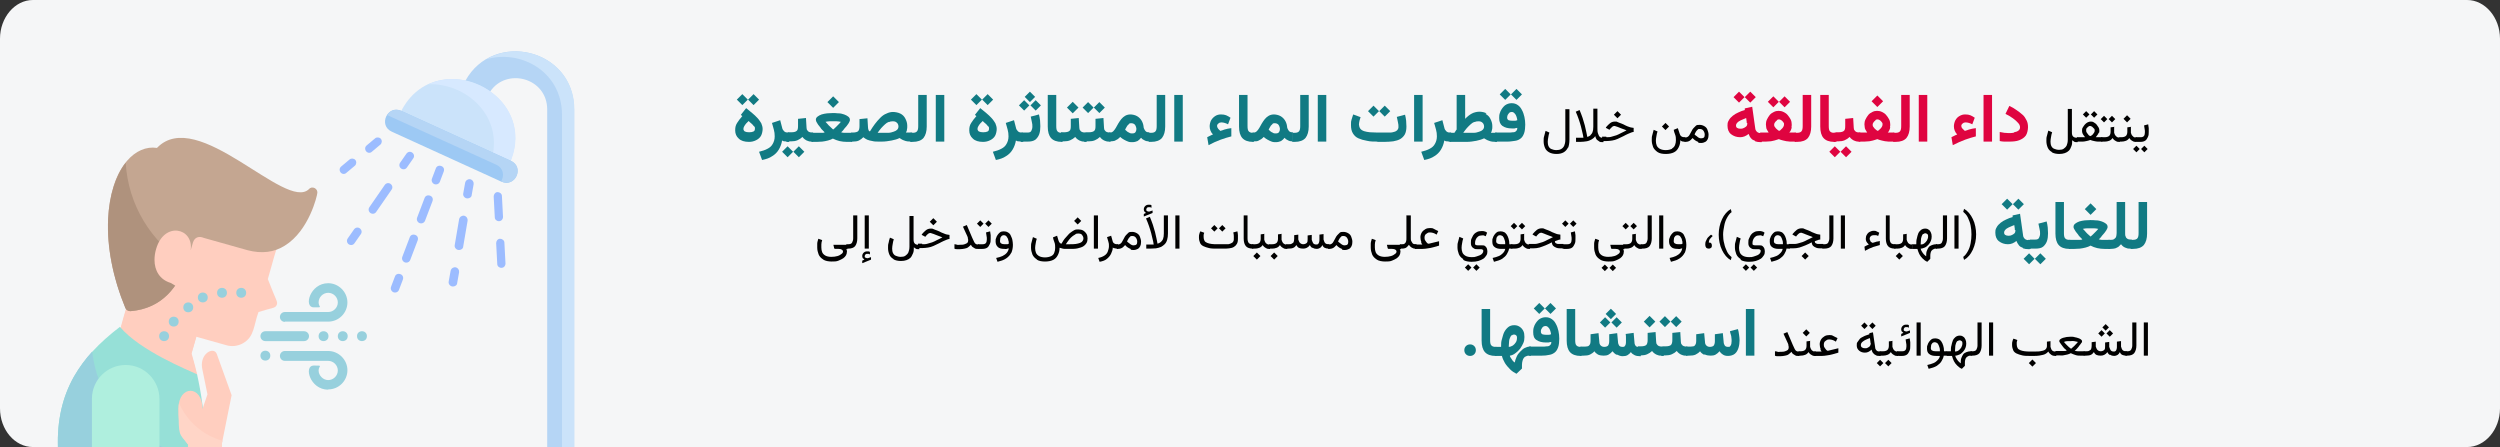 <?xml version="1.0" encoding="UTF-8"?>
<svg xmlns="http://www.w3.org/2000/svg" id="Ebene_1" version="1.1" viewBox="0 0 911 163">
  <rect x="0" y="0" width="911" height="163" fill="#333333" stroke="none"/>
  <defs>
    <style>
      .st0 {
        fill: #d7e9ff;
      }

      .st1 {
        fill: #c4a691;
      }

      .st2 {
        fill: #ffd5c7;
      }

      .st3 {
        fill: #df0440;
      }

      .st4 {
        fill: #117a83;
      }

      .st5 {
        fill: #afefde;
      }

      .st6 {
        fill: #b5d5f5;
      }

      .st7 {
        fill: #cbe3fa;
      }

      .st8 {
        fill: #9cbcff;
      }

      .st9 {
        fill: #97d0dd;
      }

      .st10 {
        fill: #96e0d7;
      }

      .st11 {
        fill: #af927d;
      }

      .st12 {
        fill: #9dc9f4;
      }

      .st13 {
        fill: #ffcebf;
      }

      .st14 {
        fill: #f5f6f7;
      }
    </style>
  </defs>
  <g>
    <g id="Ebene_3">
      <path id="Path-Copy" class="st14" d="M12,0h887c6.6,0,12,6.4,12,14.1v134.7h0c0,7.7-5.4,14.1-12,14.1H12C5.4,162.9,0,156.6,0,148.8V14.1C0,6.4,5.4,0,12,0Z"></path>
    </g>
    <g id="Ebene_11" data-name="Ebene_1">
      <g>
        <g id="Corona_Virus_Symptoms_Shortness_of_breath">
          <g id="Flat">
            <path class="st13" d="M43.4,121.8h0s-.5-.4,14.3-48l43.9,14.1c-1,3.2-2.3,7.6-4,13.8,3,7.9,3.8,8.3,3.2,9.5s-1.6.9-6.6,2.5c-1.8,4.8-1.4,9-5.7,11.4-1.8,1-4,1.3-6,.7l-11-3.1-1.8,6.3c.3,1,1.1,3.7,2,7.5,0,.3,0,.6,0,.9-.3.9-1.3,1.4-2.2,1.1-13.4-4.3-26-16.8-26-16.8h-.1Z"></path>
            <path class="st13" d="M49.9,99.6h0c-6.6,21.8-6.3,22-6.3,22,0,0,12.6,12.5,26,16.8h.9c.9-.2,1.5-1.2,1.3-2.1-.9-3.8-1.7-6.4-2-7.5l1.8-6.2c-9.7-4.9-17.4-13-21.8-22.9h0Z"></path>
            <path class="st1" d="M47.5,113.3c-.8,0-1.5-.4-1.8-1.1-4.6-11.1-6.8-22.3-6.3-32.4.4-8.9,2.8-16.5,6.9-21.2,3.1-3.6,7-5.3,10.9-4.7,14.8-15.4,47,23.3,55.4,15,1.1-1.3,3.4-.2,3,1.6,0,.6-2.9,13.5-11.8,19-3.9,2.5-8.5,3-13.5,1.7,0,0-15.9-4.5-16-4.5-1.9-.8-3.4-.2-4,1.7-2.5,8.9-6.7,23.7-22.9,25h0Z"></path>
            <path class="st11" d="M39.4,79.9c-.4,10.1,1.7,21.3,6.3,32.4.3.7,1,1.1,1.8,1.1,12-1,17.4-9.3,20.4-17.2-13-8-21.2-21.7-22.1-36.9-3.7,4.8-6,12-6.4,20.6h0Z"></path>
            <path class="st10" d="M21.1,163.1h0c-.3-9.9,1.6-18.4,5.9-25.9,3.6-6.4,9.1-12.3,16.7-18.1,7.3,8.7,24.9,15.8,28.1,17.3,1.4,6.2,3.1,16,2.9,26.6H21.1s0,0,0,0Z"></path>
            <path class="st13" d="M56.3,94.8h0c0-1.4.2-2.8.6-4.1,2.9-10.1,13.6-7.7,12.6.3l2.4,1.3-5.8,13.2c-.9-.6-2.1-1.4-3.9-2.4-4-1.2-5.9-4.5-5.9-8.4h0Z"></path>
            <circle class="st9" cx="87.9" cy="106.7" r="1.8"></circle>
            <circle class="st9" cx="80.9" cy="106.7" r="1.8"></circle>
            <circle class="st9" cx="59.8" cy="122.5" r="1.8"></circle>
            <circle class="st9" cx="63.3" cy="117.2" r="1.8"></circle>
            <circle class="st9" cx="68.6" cy="112" r="1.8"></circle>
            <circle class="st9" cx="73.9" cy="108.4" r="1.8"></circle>
            <g>
              <circle class="st9" cx="131.9" cy="122.5" r="1.8"></circle>
              <circle class="st9" cx="124.9" cy="122.5" r="1.8"></circle>
              <circle class="st9" cx="117.9" cy="122.5" r="1.8"></circle>
              <circle class="st9" cx="96.7" cy="129.6" r="1.8"></circle>
              <path class="st9" d="M103.8,117.3c-1,0-1.8-.8-1.8-1.8s.8-1.8,1.8-1.8h15.8c1.9,0,3.5-1.6,3.5-3.5s-1.6-3.5-3.5-3.5-3.5,1.6-3.5,3.5,1.9,1.8-1.8,1.8-1.4-8.8,5.3-8.8c3.8,0,7,3.2,7,7s-3.1,7-7,7h-15.8s0,.1,0,.1Z"></path>
              <path class="st9" d="M119.6,142c-6.7,0-9-8.8-5.3-8.8s1.8,0,1.8,1.8,1.6,3.5,3.5,3.5,3.5-1.6,3.5-3.5-1.6-3.5-3.5-3.5h-15.8c-1,0-1.8-.8-1.8-1.8s.8-1.8,1.8-1.8h15.8c3.8,0,7,3.2,7,7s-3.1,7-7,7h0Z"></path>
              <path class="st9" d="M94.9,122.5c0-1,.8-1.8,1.8-1.8h14.1c1,0,1.8.8,1.8,1.8s-.8,1.8-1.8,1.8h-14.1c-1,0-1.8-.8-1.8-1.8Z"></path>
            </g>
            <path class="st9" d="M27,137.1c-4.2,7.5-6.2,16-5.9,25.9h38.3c-14.3-6.2-24.1-19.5-25.8-34.9-2.5,2.7-4.7,5.8-6.6,9h0Z"></path>
            <path class="st5" d="M33.5,163v-17.7c0-6.8,5.5-12.3,12.3-12.3h0c6.8,0,12.3,5.6,12.3,12.4v17.6h-24.6Z"></path>
            <path class="st13" d="M68.5,163v-1q-3.5-4.2-3.5-13c0-8.8,8.8-8.8,8.8,0l1.8-5.3-1.8-8.8c-1.5-5.9,4.1-8.9,5.2-5.9l5.4,15-3.5,17.4v1.6h-12.3s-.1,0-.1,0Z"></path>
            <path class="st2" d="M81.1,160.6c-7-1.9-12.9-6.9-15.8-13.6-.2.6-.2,1.3-.2,2,0,10,0,8.8,3.5,13v1s12.3,0,12.3,0v-1.6s.2-.9.2-.9h0Z"></path>
          </g>
        </g>
        <g>
          <path class="st6" d="M169.6,29.4c10.2-18.5,39.6-11.7,39.6,10.5v123.1h-9.8V39.9c0-11.6-14.9-15.4-20.8-6.5-3.5,1.7-7.8-.1-9-4h0Z"></path>
          <path class="st7" d="M176.9,21.8c12.7-7.9,32.4,0,32.4,18.1v123.1h-4.5V41.9c0-16.1-15.5-24.1-27.9-20.2h0Z"></path>
          <path class="st7" d="M185.5,59.9l-25.5-4.6-14.4-13.6c12-26.4,51.9-8.2,39.9,18.2Z"></path>
          <path class="st0" d="M185.6,59.9l-6.2-2.8c3.6-15.2-9.8-26.9-23.3-26.4,16.1-7.5,39,8.4,29.5,29.2Z"></path>
          <path class="st12" d="M186.1,58.6c5.1,2.3,1.6,9.9-3.4,7.6l-39.9-18.2c-5.1-2.3-1.6-9.9,3.4-7.6,0,0,39.9,18.2,39.9,18.2Z"></path>
          <path class="st6" d="M141.1,41.9c1-1.5,2.9-2.5,5.2-1.5l39.9,18.2c5,2.3,1.7,9.9-3.6,7.5,1.2-2,1-4.8-1.8-6.1l-39.8-18.1h0Z"></path>
          <g>
            <path class="st8" d="M143.9,106.6c-1,0-1.8-1.1-1.4-2.1l1.4-3.7c.3-.9,1.2-1.2,2-.9.9.3,1.2,1.2.9,2l-1.4,3.7c-.2.6-.8,1-1.4,1h0Z"></path>
            <path class="st8" d="M148,95.7c-1,0-1.8-1.1-1.4-2.1l2.7-7.1c.3-.9,1.2-1.2,2-.9.9.3,1.2,1.2.9,2l-2.7,7.1c-.2.6-.8,1-1.4,1h0Z"></path>
            <path class="st8" d="M153.4,81.4c-1,0-1.8-1.1-1.4-2.1l2.7-7.1c.3-.9,1.2-1.2,2-.9.9.3,1.2,1.2.9,2l-2.7,7.1c-.2.6-.8,1-1.4,1h0Z"></path>
            <path class="st8" d="M158.8,67.2h0c-1,0-1.8-1.1-1.4-2.1l1.4-3.7c.3-.9,1.2-1.2,2-.9.9.3,1.2,1.2.9,2l-1.4,3.7c-.2.6-.8,1-1.4,1h0Z"></path>
            <path class="st8" d="M128,89.3h0c-1.3,0-2-1.4-1.3-2.4l2.3-3.3c.5-.7,1.4-.9,2.1-.4s.9,1.4.4,2.1l-2.3,3.3c-.3.5-.8.7-1.3.7h0Z"></path>
            <path class="st8" d="M135.9,77.9c-1.3,0-2-1.4-1.3-2.4l5.6-8.1c.5-.7,1.4-.9,2.1-.4s.9,1.4.4,2.1l-5.6,8.1c-.3.5-.8.7-1.3.7h0Z"></path>
            <path class="st8" d="M147.1,61.7h0c-1.3,0-2-1.4-1.3-2.4l2.3-3.3c.5-.7,1.4-.9,2.1-.4s.9,1.4.4,2.1l-2.3,3.3c-.3.5-.8.7-1.3.7h0Z"></path>
            <path class="st8" d="M125.3,63.4h0c-1.4,0-2.1-1.8-1-2.7l3.1-2.6c.6-.5,1.6-.4,2.1.2s.4,1.6-.2,2.1l-3.1,2.6c-.3.3-.7.4-1,.4h.1Z"></path>
            <path class="st8" d="M134.6,55.7h0c-1.4,0-2.1-1.8-1-2.7l3.1-2.6c.6-.5,1.6-.4,2.1.2s.4,1.6-.2,2.1l-3.1,2.6c-.3.3-.7.4-1,.4h.1Z"></path>
            <path class="st8" d="M165,104.4h0c-.9,0-1.7-.9-1.5-1.8l.7-3.9c.2-.9,1-1.4,1.8-1.3.9.2,1.4,1,1.3,1.8l-.7,3.9c0,.8-.8,1.3-1.5,1.3h0Z"></path>
            <path class="st8" d="M167.2,91.1h0c-.9,0-1.7-.9-1.5-1.8l1.6-9.4c.2-.9,1-1.4,1.8-1.3.9.2,1.4,1,1.3,1.8l-1.6,9.4c0,.8-.8,1.3-1.5,1.3h0Z"></path>
            <path class="st8" d="M170.3,72.3h0c-.9,0-1.7-.9-1.5-1.8l.7-3.9c.2-.9,1-1.4,1.8-1.3.9.2,1.4,1,1.3,1.8l-.7,3.9c0,.8-.8,1.3-1.5,1.3h0Z"></path>
            <path class="st8" d="M182.7,97.6c-.8,0-1.5-.6-1.5-1.4l-.4-7.6c0-.8.6-1.6,1.4-1.6.8,0,1.6.6,1.6,1.4l.4,7.6c0,.9-.6,1.6-1.5,1.6h0Z"></path>
            <path class="st8" d="M181.8,80.6c-.8,0-1.5-.6-1.5-1.4l-.4-7.6c0-.8.6-1.6,1.4-1.6.8,0,1.6.6,1.6,1.4l.4,7.6c0,.9-.6,1.6-1.5,1.6h0Z"></path>
          </g>
        </g>
      </g>
    </g>
  </g>
  <g>
    <path class="st4" d="M270,41.8l1.9-2.4c.7.6,1.5,1.2,2.2,1.8.7.6,1.4,1.2,1.9,1.8.6.6,1,1.3,1.4,1.9.3.7.5,1.4.5,2.1s-.2,1.8-.6,2.5c-.4.7-1,1.2-1.8,1.6-.8.4-1.6.6-2.6.6-1.6,0-2.9-.4-3.7-1.2-.9-.8-1.3-1.8-1.3-3s.2-1.9.7-2.7c.5-.8,1.1-1.6,1.9-2.5l-.5-.4ZM272.5,36.3l-2,2-2-2,2-2,2,2ZM274.7,46c-.2-.3-.5-.7-.9-1-.4-.3-.7-.6-1-.9-.3.3-.6.6-.9.9-.3.3-.5.7-.7,1-.2.3-.3.7-.3,1s.2.7.5.9c.4.2.9.3,1.6.3s1.2-.1,1.6-.3c.4-.2.5-.6.5-1.1s-.1-.6-.4-.9ZM276.6,36.3l-2,2-2-2,2-2,2,2Z"></path>
    <path class="st4" d="M285.8,51.5c-.3,0-.6-.2-.8-.3-.2,1.2-.6,2.3-1.2,3.3-.6,1-1.4,1.8-2.4,2.4-1,.7-2.2,1.1-3.7,1.4l-1.1-3c1.2-.3,2.2-.6,3.1-1.1.8-.4,1.5-1,1.9-1.8.4-.7.7-1.6.7-2.7s-.1-1.5-.3-2.4c-.2-.9-.5-1.7-.7-2.5l3-1,.7,2.7c.1.6.4,1,.7,1.3.3.3.7.5,1.3.5h.5v3.3h-.3c-.4,0-.8,0-1.1-.1Z"></path>
    <path class="st4" d="M289,55.3l-2,2-2-2,2-2,2,2ZM287.6,48.4v3.3h-1v-3.3h1ZM293.7,43.1l.2,3.4c0,.4.1.8.3,1,.2.3.4.5.7.6.3.1.7.2,1.1.2h.3v3.3h-.3c-.6,0-1,0-1.5-.2-.4-.1-.8-.3-1.2-.6-.3-.2-.6-.5-.9-.9-.5.5-1.1.9-1.8,1.2-.7.3-1.4.4-2.2.4h-1.2v-3.3h1.2c.9,0,1.6-.2,1.9-.5.4-.3.5-.9.5-1.8s0-.9,0-1.3c0-.4,0-.9,0-1.3l2.9-.3ZM293.1,55.3l-2,2-2-2,2-2,2,2Z"></path>
    <path class="st4" d="M305.6,41.3c.7,0,1.4.2,2,.4.6.2,1.1.5,1.5.8.4.3.6.7.6,1.1s0,.5-.2.8c-.1.3-.3.6-.6,1-.2.3-.5.7-.8,1-.3.3-.6.7-.8,1-.3.3-.5.6-.8.8.4.1.7.2,1.1.2.3,0,.7,0,1,0h1.9v3.3h-1.9c-.9,0-1.8-.1-2.7-.3-.8-.2-1.6-.5-2.4-.9-.5.3-1.1.5-1.8.7-.7.2-1.4.3-2.1.4-.7,0-1.4.1-2,.1h-1.9v-3.3h1.9c.2,0,.5,0,.8,0,.3,0,.7,0,1.1,0,.4,0,.7,0,1-.2-.2-.2-.5-.5-.8-.8-.3-.3-.6-.6-.8-1-.3-.3-.5-.7-.8-1-.2-.3-.4-.7-.6-1-.1-.3-.2-.5-.2-.8,0-.4.2-.8.6-1.1s.9-.6,1.5-.8c.6-.2,1.3-.3,2-.4.7,0,1.4-.1,2-.1s1.3,0,2,.1ZM302.3,44.2c-.5,0-1,.1-1.5.2.4.4.8.8,1.2,1.3.4.4,1,.9,1.6,1.5.4-.3.7-.6,1-.9.3-.3.6-.6.9-.9s.6-.6.9-1c-.5-.1-1-.2-1.5-.2-.5,0-.9,0-1.3,0s-.8,0-1.3,0ZM305.7,37.2l-2.1,2.1-2.1-2.1,2.1-2.1,2.1,2.1Z"></path>
    <path class="st4" d="M320.4,51.6c-1,0-1.8,0-2.5-.2-.7-.1-1.4-.3-1.9-.5-.5-.2-1-.6-1.4-.9-.5.5-1,.9-1.6,1.2-.6.3-1.4.4-2.3.4h-.5v-3.3h.5c1,0,1.7-.2,2-.5.3-.3.5-.9.5-1.8s0-.9,0-1.3c0-.4,0-.9,0-1.3l2.9-.3.2,3.3c0,.4.1.7.2,1,.1.3.3.4.5.5.6-1,1.2-1.9,1.8-2.7s1.3-1.6,2-2.3c.7-.7,1.4-1.2,2.2-1.5.8-.4,1.6-.6,2.4-.6s1.9.2,2.7.6c.8.4,1.4,1,1.8,1.8.4.8.7,1.6.7,2.6s0,.8-.1,1.3c0,.5-.2.9-.4,1.2.1,0,.3,0,.5,0,.2,0,.4,0,.6,0,.2,0,.5,0,.8,0h.4v3.3h-.4c-1,0-1.8-.1-2.5-.4-.7-.2-1.2-.6-1.7-.9-.8.4-1.8.7-2.9.9-1.1.2-2.3.4-3.6.4h-.6ZM323.9,44.4c-.5.2-1,.5-1.4.9-.5.4-.9.9-1.4,1.4-.4.5-.9,1.1-1.3,1.7h1.3c.9,0,1.7,0,2.5,0,.8,0,1.4-.2,2-.4.6-.2,1-.4,1.3-.7.3-.3.5-.7.5-1.2s-.2-1.1-.6-1.4c-.4-.4-.9-.5-1.5-.5s-1,.1-1.4.3Z"></path>
    <path class="st4" d="M332.5,48.4c.9,0,1.4-.2,1.7-.6.3-.4.4-1,.4-1.9v-11.3h3.1v11.5c0,1.8-.4,3.2-1.2,4.2-.8.9-2.1,1.4-3.9,1.4h-.9v-3.3h.9Z"></path>
    <path class="st4" d="M344.1,51.6h-3.1v-17h3.1v17Z"></path>
    <path class="st4" d="M355.3,41.8l1.9-2.4c.7.6,1.5,1.2,2.2,1.8.7.6,1.4,1.2,1.9,1.8.6.6,1,1.3,1.4,1.9.3.7.5,1.4.5,2.1s-.2,1.8-.6,2.5c-.4.7-1,1.2-1.8,1.6-.8.4-1.6.6-2.6.6-1.6,0-2.9-.4-3.7-1.2-.9-.8-1.3-1.8-1.3-3s.2-1.9.7-2.7c.5-.8,1.1-1.6,1.9-2.5l-.5-.4ZM357.8,36.3l-2,2-2-2,2-2,2,2ZM360,46c-.2-.3-.5-.7-.9-1-.4-.3-.7-.6-1-.9-.3.3-.6.6-.9.9-.3.3-.5.7-.7,1-.2.3-.3.7-.3,1s.2.7.5.9c.4.2.9.3,1.6.3s1.2-.1,1.6-.3c.4-.2.5-.6.5-1.1s-.1-.6-.4-.9ZM361.9,36.3l-2,2-2-2,2-2,2,2Z"></path>
    <path class="st4" d="M371,51.5c-.3,0-.6-.2-.8-.3-.2,1.2-.6,2.3-1.2,3.3-.6,1-1.4,1.8-2.4,2.4-1,.7-2.2,1.1-3.7,1.4l-1.1-3c1.2-.3,2.2-.6,3.1-1.1.8-.4,1.5-1,1.9-1.8.4-.7.7-1.6.7-2.7s-.1-1.5-.3-2.4c-.2-.9-.5-1.7-.7-2.5l3-1,.7,2.7c.1.6.4,1,.7,1.3.3.3.7.5,1.3.5h.5v3.3h-.3c-.4,0-.8,0-1.1-.1Z"></path>
    <path class="st4" d="M375.1,38.4l-1.9,1.9-1.9-1.9,1.9-1.9,1.9,1.9ZM372.9,48.4v3.3h-.9v-3.3h.9ZM372.5,51.6v-3.3h2c.7,0,1.1-.2,1.3-.6.2-.4.4-.9.4-1.5s0-1.1-.2-1.8c-.1-.6-.3-1.3-.4-1.9l3-.8c.2.7.3,1.5.4,2.2,0,.7.1,1.4.1,2.1,0,1.1-.1,2-.4,2.9-.3.8-.8,1.5-1.4,2-.7.5-1.6.7-2.8.7h-2ZM377.2,35.3l-1.9,1.9-1.9-1.9,1.9-1.9,1.9,1.9ZM379.3,38.4l-1.9,1.9-1.9-1.9,1.9-1.9,1.9,1.9Z"></path>
    <path class="st4" d="M384.9,34.6v11.3c0,.9.1,1.6.4,1.9.3.4.8.6,1.6.6h.3v3.3h-.3c-1.8,0-3.1-.5-3.9-1.4-.8-.9-1.2-2.3-1.2-4.2v-11.5h3.1Z"></path>
    <path class="st4" d="M393.1,43.1l.2,3.4c0,.4.1.8.3,1,.2.3.4.5.7.6.3.1.7.2,1.1.2h.3v3.3h-.3c-.6,0-1,0-1.5-.2-.4-.1-.8-.3-1.2-.6-.3-.2-.6-.5-.9-.9-.5.5-1.1.9-1.8,1.2-.7.3-1.4.4-2.2.4h-1.2v-3.3h1.2c.9,0,1.6-.2,1.9-.5.4-.3.5-.9.5-1.8s0-.9,0-1.3c0-.4,0-.9,0-1.3l2.9-.3ZM393,39.2l-2.1,2.1-2.1-2.1,2.1-2.1,2.1,2.1Z"></path>
    <path class="st4" d="M398.5,39.2l-2,2-2-2,2-2,2,2ZM396,48.4v3.3h-.9v-3.3h.9ZM402.1,43.1l.2,3.4c0,.4.1.8.3,1,.2.3.4.5.7.6.3.1.7.2,1.1.2h.3v3.3h-.3c-.6,0-1,0-1.5-.2-.4-.1-.8-.3-1.2-.6-.3-.2-.6-.5-.9-.9-.5.5-1.1.9-1.8,1.2-.7.3-1.4.4-2.2.4h-1.2v-3.3h1.2c.9,0,1.6-.2,1.9-.5.4-.3.5-.9.5-1.8s0-.9,0-1.3c0-.4,0-.9,0-1.3l2.9-.3ZM402.6,39.2l-2,2-2-2,2-2,2,2Z"></path>
    <path class="st4" d="M404.1,51.6v-3.3h.5c.4,0,.8-.2,1.1-.5.3-.3.6-.7.9-1.2.3-.5.6-1,.9-1.6.3-.5.7-1.1,1.1-1.6.4-.5.9-.9,1.4-1.2.5-.3,1.2-.5,1.9-.5s1.7.2,2.4.6c.7.4,1.2.9,1.6,1.5.4.6.7,1.4.8,2.2,0,.5.2,1,.4,1.3.2.3.4.6.6.7.2.1.5.2.8.2h.3v3.3h-.3c-.5,0-1-.1-1.5-.4-.5-.2-.9-.5-1.2-.9-.4.5-.8.9-1.3,1.2-.5.2-1.1.4-1.8.4s-1.1,0-1.6-.2c-.5-.2-1-.4-1.5-.7-.5-.3-1-.6-1.4-1-.3.3-.6.6-.9.8-.3.2-.7.4-1.1.6-.4.1-.9.2-1.5.2h-.5ZM411.2,45.4c-.3.2-.5.5-.7.9-.2.3-.4.7-.5,1,.3.2.5.4.7.6.2.2.5.3.7.4.3.2.5.3.8.3.2,0,.5,0,.6,0,.5,0,.8-.2,1-.5.2-.3.3-.7.3-1.1s-.2-1.1-.5-1.5c-.3-.4-.8-.6-1.4-.6s-.7.1-.9.4Z"></path>
    <path class="st4" d="M419.4,48.4c.9,0,1.4-.2,1.7-.6.3-.4.4-1,.4-1.9v-11.3h3.1v11.5c0,1.8-.4,3.2-1.2,4.2-.8.9-2.1,1.4-3.9,1.4h-.9v-3.3h.9Z"></path>
    <path class="st4" d="M431,51.6h-3.1v-17h3.1v17Z"></path>
    <path class="st4" d="M443.8,46.8c.3.4.6.6.9.9.6-.2,1.1-.3,1.5-.5.4-.1.8-.2,1.2-.3.4,0,.8-.2,1.3-.2v3c-1.2.3-2.5.7-3.9,1.2-1.4.5-2.9,1.2-4.4,2l-.5-2.9c.3-.2.7-.3,1-.5.3-.2.7-.3,1.1-.5-.4-.4-.7-.9-.9-1.4-.2-.5-.3-1-.3-1.6s.2-1.5.5-2.1c.4-.7.9-1.2,1.5-1.6.6-.4,1.3-.6,2.1-.6s1.4.1,1.9.3c.5.2,1,.5,1.6.9l-.9,2.4c-.4-.2-.8-.4-1.2-.5-.4-.1-.8-.2-1.2-.2s-.8.1-1.1.4c-.4.3-.5.6-.5.9s.1.6.4,1Z"></path>
    <path class="st4" d="M454.6,34.6v11.3c0,.9.1,1.6.4,1.9.3.4.8.6,1.6.6h.3v3.3h-.3c-1.8,0-3.1-.5-3.9-1.4-.8-.9-1.2-2.3-1.2-4.2v-11.5h3.1Z"></path>
    <path class="st4" d="M456.4,51.6v-3.3h.5c.4,0,.8-.2,1.1-.5.3-.3.6-.7.9-1.2.3-.5.6-1,.9-1.6.3-.5.7-1.1,1.1-1.6.4-.5.9-.9,1.4-1.2.5-.3,1.2-.5,1.9-.5s1.7.2,2.4.6c.7.4,1.2.9,1.6,1.5.4.6.7,1.4.8,2.2,0,.5.2,1,.4,1.3.2.3.4.6.6.7.2.1.5.2.8.2h.3v3.3h-.3c-.5,0-1-.1-1.5-.4-.5-.2-.9-.5-1.2-.9-.4.5-.8.9-1.3,1.2-.5.2-1.1.4-1.8.4s-1.1,0-1.6-.2c-.5-.2-1-.4-1.5-.7-.5-.3-1-.6-1.4-1-.3.3-.6.6-.9.8-.3.2-.7.4-1.1.6s-.9.2-1.5.2h-.5ZM463.5,45.4c-.3.2-.5.5-.7.9-.2.3-.4.7-.5,1,.3.2.5.4.7.6.2.2.5.3.7.4.3.2.5.3.8.3.2,0,.5,0,.6,0,.5,0,.8-.2,1-.5.2-.3.3-.7.3-1.1s-.2-1.1-.5-1.5c-.3-.4-.8-.6-1.4-.6s-.7.1-.9.4Z"></path>
    <path class="st4" d="M471.7,48.4c.9,0,1.4-.2,1.7-.6.3-.4.4-1,.4-1.9v-11.3h3.1v11.5c0,1.8-.4,3.2-1.2,4.2-.8.9-2.1,1.4-3.9,1.4h-.9v-3.3h.9Z"></path>
    <path class="st4" d="M483.3,51.6h-3.1v-17h3.1v17Z"></path>
    <path class="st4" d="M502,51.6c-1.4,0-2.7,0-3.9-.3-1.2-.2-2.2-.5-3.1-.9s-1.5-1-2-1.8c-.5-.8-.7-1.8-.7-3s0-1.4.2-2c.2-.7.4-1.3.6-1.9l2.7,1c-.1.4-.3.8-.4,1.3-.1.5-.2,1-.2,1.4s.2,1.1.5,1.5c.3.4.8.7,1.4.9.6.2,1.3.3,2.1.4.8,0,1.7.1,2.6.1h2.9c.7,0,1.4,0,2,0,.6,0,1.1-.2,1.5-.3s.8-.4,1-.6c.2-.3.4-.6.4-1.1s0-1.1-.2-1.8c-.1-.7-.3-1.3-.4-1.9l3-.8c.2.7.3,1.5.4,2.2,0,.7.1,1.4.1,2.1,0,1.2-.2,2.2-.6,2.9-.4.7-1,1.3-1.7,1.7-.7.4-1.5.6-2.5.8-.9.1-2,.2-3.1.2h-2.8ZM502.5,40.5l-2,2-2-2,2-2,2,2ZM506.6,40.5l-2,2-2-2,2-2,2,2Z"></path>
    <path class="st4" d="M518.4,51.6h-3.1v-17h3.1v17Z"></path>
    <path class="st4" d="M527.1,51.5c-.3,0-.6-.2-.8-.3-.2,1.2-.6,2.3-1.2,3.3-.6,1-1.4,1.8-2.4,2.4-1,.7-2.2,1.1-3.7,1.4l-1.1-3c1.2-.3,2.2-.6,3.1-1.1.8-.4,1.5-1,1.9-1.8.4-.7.7-1.6.7-2.7s-.1-1.5-.3-2.4c-.2-.9-.5-1.7-.7-2.5l3-1,.7,2.7c.1.6.4,1,.7,1.3.3.3.7.5,1.3.5h.5v3.3h-.3c-.4,0-.8,0-1.1-.1Z"></path>
    <path class="st4" d="M541.3,41.5c.8.4,1.4,1,1.8,1.8.4.8.7,1.6.7,2.6s0,.8-.1,1.3-.2.9-.4,1.2c.1,0,.3,0,.4,0,.2,0,.4,0,.6,0,.2,0,.5,0,.8,0h.4v3.3h-.4c-1,0-1.8-.1-2.5-.4-.7-.2-1.3-.6-1.8-.9-.8.4-1.8.7-2.8.9-1.1.2-2.3.4-3.5.4h-6.3v-3.3h1.8c.1-.2.2-.4.4-.6.1-.2.2-.4.4-.6v-12.6h3.1v8.7c.4-.4.8-.8,1.2-1.1.4-.3.8-.6,1.2-.8.4-.2.8-.4,1.3-.5.4-.1.9-.2,1.4-.2,1,0,1.9.2,2.7.6ZM537.3,44.4c-.5.2-1,.5-1.4.9-.5.4-.9.9-1.4,1.4-.4.5-.9,1.1-1.3,1.7h1.3c.9,0,1.7,0,2.5,0,.8,0,1.4-.2,2-.4.6-.2,1-.4,1.3-.7.3-.3.5-.7.5-1.2s-.2-1.1-.6-1.4c-.4-.4-.9-.5-1.5-.5s-1,.1-1.4.3Z"></path>
    <path class="st4" d="M551.4,48.2c.5,0,.9-.2,1.1-.5.3-.2.4-.6.4-1.1-.3,0-.6.1-1,.2-.3,0-.7,0-1,0-1.4,0-2.5-.3-3.4-.9-.8-.6-1.2-1.5-1.2-2.9s.2-1.7.5-2.5c.4-.8.9-1.5,1.6-2.1.7-.5,1.5-.8,2.4-.8s1.6.2,2.3.7c.6.4,1.1,1,1.5,1.8.4.7.7,1.6.9,2.5.2.9.3,1.9.3,2.8s-.1,2.3-.4,3.1c-.3.8-.6,1.4-1.2,1.9-.5.4-1.2.8-2,.9s-1.8.3-2.9.3h-4.5v-3.3h4.6c.7,0,1.4,0,1.8-.1ZM550.5,34.4l-2,2-2-2,2-2,2,2ZM551.9,44c.3,0,.6,0,1-.2,0-.3-.1-.6-.2-1-.1-.3-.2-.7-.4-1-.2-.3-.4-.5-.6-.7-.2-.2-.5-.3-.8-.3s-.7.1-.9.3-.4.5-.6.8c-.1.3-.2.6-.2,1s.2.7.5.9c.3.1.8.2,1.3.2s.7,0,1,0ZM554.6,34.4l-2,2-2-2,2-2,2,2Z"></path>
    <path d="M571.4,53.7c-.4.8-.9,1.4-1.6,1.8s-1.5.6-2.6.6-2-.2-2.7-.6c-.7-.4-1.2-.9-1.5-1.6s-.5-1.5-.5-2.4,0-1.3.2-1.9.3-1.3.5-1.9l1.4.6c-.2.5-.3,1.1-.4,1.7s-.2,1.1-.2,1.7.1,1.2.3,1.6c.2.4.5.8,1,1,.5.2,1.1.4,1.8.4s1.3-.1,1.8-.4.8-.6,1.1-1.2c.2-.5.4-1.2.4-2.1v-11.2h1.5v11.1c0,1.2-.2,2.3-.5,3Z"></path>
    <path d="M579.5,49.3c.3-.3.6-.6.8-1.1s.3-1.1.3-2v-6.6h1.5v7.1c0,.7,0,1.4.2,1.9s.3.9.6,1.2.6.4,1.1.4h.3v1.6h-.3c-.5,0-1,0-1.3-.3s-.7-.4-.9-.7-.4-.7-.5-1.2c-.3.5-.8.9-1.3,1.2s-1.2.6-1.9.7-1.5.2-2.3.2-.5,0-.7,0-.5,0-.8,0v-1.5c.4,0,.7,0,.9,0s.5,0,.8,0,.5,0,.6,0,.3,0,.4,0c-.1-.7-.2-1.3-.4-2s-.3-1.3-.5-2.1-.5-1.7-.8-2.6-.7-1.9-1.1-2.8l1.4-.6c.4,1,.8,2,1.1,2.9s.6,1.9.8,2.7.4,1.6.5,2.2.3,1.3.4,2c.4-.1.8-.3,1.2-.6Z"></path>
    <path d="M585.4,50c.7,0,1.3,0,1.9-.2s1.1-.3,1.7-.5,1.1-.5,1.7-.8,1.3-.6,2-1c-.4-.2-.8-.3-1.3-.5s-.9-.3-1.3-.5-.8-.3-1.1-.4-.5-.2-.6-.2c-.4,0-.7.1-.9.3s-.5.5-.8.8l-.2.3-1.3-.7v-.2c.5-.6,1-1.1,1.5-1.5s1.1-.6,1.8-.6.6,0,1,.2.8.3,1.3.5,1,.4,1.5.7,1,.4,1.5.6,1,.2,1.5.3v1.5c-.2,0-.5,0-.9.2s-.7.3-1.2.5-1,.5-1.6.8c-.8.4-1.4.7-2.1,1s-1.3.5-2,.6-1.4.2-2.2.2h-1.5v-1.6h1.5ZM590.7,41.8l-1.3,1.3-1.3-1.3,1.3-1.3,1.3,1.3Z"></path>
    <path d="M609.3,54.1c.5-.3.9-.7,1.1-1.3.2-.5.3-1.1.3-1.7s0-1.4-.3-2.1-.4-1.2-.5-1.7l1.5-.6.7,2.1c.1.4.3.7.6.9s.6.3,1.1.3h.3v1.6h-.3c-.4,0-.7,0-.9-.1s-.4-.2-.6-.4c0,1-.2,1.8-.6,2.6-.4.8-.9,1.4-1.7,1.8s-1.8.6-3,.6-2.3-.2-3-.7-1.3-1.1-1.6-1.8c-.3-.8-.5-1.6-.5-2.5s0-1.3.2-1.9.3-1.3.5-1.9l1.4.6c-.2.5-.3,1.1-.4,1.7s-.2,1.1-.2,1.7.1,1.2.3,1.7.6.9,1.1,1.2,1.3.5,2.2.5,1.7-.2,2.3-.5ZM608.2,46.1l-1.3,1.3-1.3-1.3,1.3-1.3,1.3,1.3Z"></path>
    <path d="M618.8,51.7c-.3-.1-.7-.3-1-.5s-.7-.5-1-.9c-.3.3-.5.5-.7.7s-.5.4-.8.5-.6.2-1.1.2h-.4v-1.6h.3c.4,0,.7-.1,1-.3s.5-.5.7-.9.4-.7.6-1.1.4-.8.7-1.1.6-.6.9-.9.8-.3,1.4-.3,1.2.2,1.7.5.9.7,1.1,1.3.4,1.1.4,1.8-.1,1.2-.3,1.6-.5.8-.9,1-.9.4-1.5.4-.8,0-1.1-.2ZM618.7,47.2c-.2.2-.5.4-.7.8s-.4.6-.5,1c.2.2.4.4.6.5s.4.3.5.4c.2.2.5.3.7.4s.4.1.6.1c.4,0,.8-.1,1-.3s.3-.5.3-1c0-.6-.2-1.1-.5-1.5s-.7-.6-1.3-.6-.6,0-.8.3Z"></path>
    <path class="st3" d="M639.5,51.3c-.6-.2-1.1-.5-1.4-.9-.4-.4-.7-1-.9-1.6-.5.4-1,.7-1.5.9-.5.2-1.1.3-1.6.3-1.3,0-2.4-.4-3.3-1.1-.9-.7-1.3-1.8-1.3-3.1s.2-1.4.5-2c.3-.6.8-1.1,1.4-1.6.6-.5,1.3-.9,2-1.2.8-.4,1.6-.7,2.4-.9v-.6c0,0,2.7-.6,2.7-.6l1.1,7.8c0,.5.3,1,.6,1.3.3.3.8.5,1.4.5h.4v3.3h-.4c-.8,0-1.4-.1-2-.3ZM635.7,35.4l-2,2-2-2,2-2,2,2ZM636.5,44.8c0-.1,0-.3,0-.4l-.2-1.4c-.5.2-1,.4-1.4.6-.5.2-.9.4-1.2.6-.4.2-.6.5-.8.7-.2.3-.3.5-.3.8,0,.4.1.7.4.9.3.2.7.3,1.1.3s.8,0,1.2-.2.7-.3,1-.6c.3-.3.4-.6.4-.9s0-.2,0-.4ZM639.8,35.4l-2,2-2-2,2-2,2,2Z"></path>
    <path class="st3" d="M652.9,46.4c0,.3-.2.7-.3,1-.1.3-.3.6-.6.9.2,0,.3,0,.5,0h1.9v3.3h-1.6c-.4,0-.9,0-1.4-.1-.5,0-1-.2-1.6-.3-.5-.1-1.1-.3-1.6-.5-.5.2-1,.3-1.6.5-.6.1-1.1.3-1.6.3-.5,0-1,.1-1.5.1h-2.1v-3.3h2.2c.1,0,.3,0,.4,0,.2,0,.3,0,.5,0-.2-.3-.4-.6-.6-1s-.3-.6-.3-1c0-.3-.1-.7-.1-1,0-.6.1-1.2.4-1.8.3-.6.6-1.1,1-1.6.4-.5.9-.8,1.5-1.1.6-.3,1.1-.4,1.7-.4s1.2.1,1.8.4c.6.3,1.1.6,1.5,1.1.4.5.8,1,1.1,1.6.3.6.4,1.2.4,1.8s0,.7-.1,1ZM648.2,37.1l-2,2-2-2,2-2,2,2ZM647.5,43.9c-.3.2-.5.4-.7.7-.2.3-.3.5-.3.8s0,.6.3.9c.2.3.4.6.7.8.3.3.5.4.8.6.3-.1.6-.3.8-.6.3-.2.5-.5.7-.8.2-.3.3-.6.3-1s0-.5-.3-.8c-.2-.3-.4-.5-.7-.7-.3-.2-.6-.3-.8-.3s-.5,0-.8.3ZM652.3,37.1l-2,2-2-2,2-2,2,2Z"></path>
    <path class="st3" d="M654.8,48.4c.9,0,1.4-.2,1.7-.6.3-.4.4-1,.4-1.9v-11.3h3.1v11.5c0,1.8-.4,3.2-1.2,4.2-.8.9-2.1,1.4-3.9,1.4h-.9v-3.3h.9Z"></path>
    <path class="st3" d="M666.4,34.6v11.3c0,.9.1,1.6.4,1.9.3.4.8.6,1.6.6h.3v3.3h-.3c-1.8,0-3.1-.5-3.9-1.4-.8-.9-1.2-2.3-1.2-4.2v-11.5h3.1Z"></path>
    <path class="st3" d="M670.6,55.3l-2,2-2-2,2-2,2,2ZM669.2,48.4v3.3h-1v-3.3h1ZM675.3,43.1l.2,3.4c0,.4.1.8.3,1,.2.3.4.5.7.6.3.1.7.2,1.1.2h.3v3.3h-.3c-.6,0-1,0-1.5-.2-.4-.1-.8-.3-1.2-.6-.3-.2-.6-.5-.9-.9-.5.5-1.1.9-1.8,1.2-.7.3-1.4.4-2.2.4h-1.2v-3.3h1.2c.9,0,1.6-.2,1.9-.5.4-.3.5-.9.5-1.8s0-.9,0-1.3c0-.4,0-.9,0-1.3l2.9-.3ZM674.7,55.3l-2,2-2-2,2-2,2,2Z"></path>
    <path class="st3" d="M688.8,46.4c0,.3-.2.7-.3,1-.1.3-.3.6-.6.9.2,0,.3,0,.5,0h1.9v3.3h-1.6c-.4,0-.9,0-1.4-.1-.5,0-1-.2-1.6-.3-.5-.1-1.1-.3-1.6-.5-.5.2-1,.3-1.6.5-.6.1-1.1.3-1.6.3-.5,0-1,.1-1.5.1h-2.1v-3.3h2.2c.1,0,.3,0,.4,0,.2,0,.3,0,.5,0-.2-.3-.4-.6-.6-1s-.3-.6-.3-1c0-.3-.1-.7-.1-1,0-.6.1-1.2.4-1.8.3-.6.6-1.1,1-1.6.4-.5.9-.8,1.5-1.1.6-.3,1.1-.4,1.7-.4s1.2.1,1.8.4c.6.3,1.1.6,1.5,1.1.4.5.8,1,1.1,1.6.3.6.4,1.2.4,1.8s0,.7-.1,1ZM686.2,36.9l-2.1,2.1-2.1-2.1,2.1-2.1,2.1,2.1ZM683.4,43.9c-.3.2-.5.4-.7.7-.2.3-.3.5-.3.8s0,.6.3.9c.2.3.4.6.7.8.3.3.5.4.8.6.3-.1.6-.3.8-.6.3-.2.5-.5.7-.8.2-.3.3-.6.3-1s0-.5-.3-.8c-.2-.3-.4-.5-.7-.7-.3-.2-.6-.3-.8-.3s-.5,0-.8.3Z"></path>
    <path class="st3" d="M690.7,48.4c.9,0,1.4-.2,1.7-.6.3-.4.4-1,.4-1.9v-11.3h3.1v11.5c0,1.8-.4,3.2-1.2,4.2-.8.9-2.1,1.4-3.9,1.4h-.9v-3.3h.9Z"></path>
    <path class="st3" d="M702.3,51.6h-3.1v-17h3.1v17Z"></path>
    <path class="st3" d="M715.1,46.8c.3.4.6.6.9.9.6-.2,1.1-.3,1.5-.5.4-.1.8-.2,1.2-.3.4,0,.8-.2,1.3-.2v3c-1.2.3-2.5.7-3.9,1.2-1.4.5-2.9,1.2-4.5,2l-.5-2.9c.3-.2.7-.3,1-.5.3-.2.7-.3,1.1-.5-.4-.4-.7-.9-.9-1.4-.2-.5-.3-1-.3-1.6s.2-1.5.5-2.1c.4-.7.8-1.2,1.5-1.6s1.3-.6,2.1-.6,1.4.1,1.9.3c.5.2,1,.5,1.6.9l-.9,2.4c-.4-.2-.8-.4-1.2-.5-.4-.1-.8-.2-1.2-.2s-.8.1-1.1.4c-.4.3-.5.6-.5.9s.1.6.4,1Z"></path>
    <path class="st3" d="M725.9,51.6h-3.1v-17h3.1v17Z"></path>
    <path class="st3" d="M733.9,48.2c.7-.1,1.2-.3,1.6-.6.4-.3.6-.7.6-1.2s-.2-1.1-.7-1.6c-.5-.6-1.1-1.1-1.9-1.7-.8-.6-1.7-1.1-2.7-1.6l1.4-2.9c.9.4,1.8.9,2.6,1.5.8.5,1.5,1.1,2.2,1.7s1.1,1.3,1.5,2.1c.4.8.5,1.6.5,2.5s-.3,2.3-.8,3c-.6.8-1.4,1.3-2.4,1.7-1,.4-2.3.5-3.7.5s-1.2,0-1.8,0c-.5,0-1.1-.1-1.6-.2v-3.3c.5.1,1.1.2,1.7.3.6,0,1.1.1,1.5.1.7,0,1.4,0,2.1-.2Z"></path>
    <path d="M747.7,55.4c-.7-.4-1.2-.9-1.5-1.6s-.5-1.5-.5-2.4,0-1.3.2-1.9.3-1.3.5-1.9l1.4.6c-.2.5-.3,1.1-.4,1.7s-.2,1.1-.2,1.7.1,1.2.3,1.6c.2.4.5.8,1,1,.5.2,1.1.4,1.8.4s1.3-.1,1.7-.4.8-.6,1.1-1.2c.2-.5.4-1.2.4-2.1v-11.2h1.5v8.5c0,.7.1,1.2.4,1.5s.7.5,1.4.5h.3v1.6h-.2c-.5,0-.9,0-1.1-.2s-.5-.3-.7-.5c0,.8,0,1.6-.3,2.2-.2.6-.5,1.2-.9,1.6-.4.4-.9.7-1.5.9s-1.2.3-2,.3c-1.1,0-2-.2-2.7-.6Z"></path>
    <path d="M764.7,48.4c0,.3-.2.5-.4.8s-.4.5-.6.8c.2,0,.4,0,.6,0s.4,0,.5,0h1.3v1.6h-.8c-.2,0-.5,0-.9,0s-.8-.1-1.3-.2-.9-.2-1.4-.4c-.5.2-.9.3-1.4.4s-.9.2-1.3.2-.7,0-1,0h-1.2v-1.6h1.7c.2,0,.4,0,.6,0s.4,0,.7,0c-.2-.3-.4-.5-.6-.8s-.3-.5-.4-.8-.1-.6-.1-.9,0-.7.3-1.1.4-.7.7-1,.6-.6,1-.8.8-.3,1.1-.3.8,0,1.2.3.7.4,1,.8.5.7.7,1,.3.7.3,1.1,0,.6-.1.9ZM761.4,41.7l-1.2,1.2-1.2-1.2,1.2-1.2,1.2,1.2ZM761,46.1c-.2.2-.4.4-.6.6s-.2.5-.2.8,0,.5.2.8.4.5.6.8.5.4.7.5c.3-.1.6-.3.8-.5s.4-.5.6-.8.2-.6.2-.8,0-.5-.3-.7-.4-.5-.6-.6-.5-.3-.7-.3-.5,0-.7.3ZM764.3,41.7l-1.2,1.2-1.2-1.2,1.2-1.2,1.2,1.2Z"></path>
    <path d="M767.9,43.4l-1.2,1.2-1.2-1.2,1.2-1.2,1.2,1.2ZM766.3,50v1.6h-.6v-1.6h.6ZM770.4,46.3v2.1c.2.4.2.7.4.9s.3.4.6.6.6.2.9.2h.2v1.6h-.2c-.4,0-.8,0-1.1-.2s-.6-.3-.8-.5-.4-.4-.6-.7c-.3.5-.7.8-1.2,1s-1.1.3-1.6.3h-.8v-1.6h.8c.7,0,1.3-.2,1.6-.5s.5-.8.5-1.5,0-.5,0-.8,0-.5,0-.8l1.5-.2ZM770.8,43.4l-1.2,1.2-1.2-1.2,1.2-1.2,1.2,1.2Z"></path>
    <path d="M776.5,46.3v2.1c.2.4.2.7.4.9s.3.4.6.6.6.2.9.2h.2v1.6h-.2c-.4,0-.8,0-1.1-.2s-.6-.3-.8-.5-.4-.4-.6-.7c-.3.5-.7.8-1.2,1s-1.1.3-1.6.3h-.8v-1.6h.8c.7,0,1.3-.2,1.6-.5s.5-.8.5-1.5,0-.5,0-.8,0-.5,0-.8l1.5-.2ZM776.4,43.3l-1.3,1.3-1.3-1.3,1.3-1.3,1.3,1.3Z"></path>
    <path d="M779.7,54.3l-1.2,1.2-1.2-1.2,1.2-1.2,1.2,1.2ZM778.9,50v1.6h-.7v-1.6h.7ZM778.7,51.6v-1.6h1.4c.6,0,1-.2,1.2-.5s.3-.8.3-1.3,0-.8-.1-1.2-.1-.9-.2-1.3l1.5-.4c0,.5.2.9.2,1.4s0,.9,0,1.3c0,.7,0,1.3-.3,1.9s-.5,1-.9,1.3-1,.5-1.8.5h-1.4ZM782.6,54.3l-1.2,1.2-1.2-1.2,1.2-1.2,1.2,1.2Z"></path>
    <path d="M299.9,94.5c-.8-.5-1.3-1.1-1.6-1.8-.3-.8-.5-1.6-.5-2.5s0-.9,0-1.4.2-1.1.4-1.8l1.4.5c-.2.6-.3,1.1-.3,1.6s0,.8,0,1.1c0,.6.1,1.2.3,1.7s.6.9,1.1,1.2,1.3.5,2.2.5,1.6-.1,2.3-.3,1.1-.5,1.5-.8.5-.6.5-.8-.1-.5-.4-.7-.6-.3-1.2-.3h-1.3c-.1,0-.2,0-.3-.2s-.1-.2-.1-.4l-.2-.8s0,0,0-.1c0,0,0,0,.2,0h4.9v1.6h-.4c0,.2.1.3.2.5s0,.3,0,.5c0,.4-.1.8-.3,1.2-.2.4-.6.8-1,1.1s-1.1.6-1.8.9-1.5.3-2.5.3-2.3-.2-3-.7Z"></path>
    <path d="M309.1,89c.7,0,1.2-.2,1.4-.6s.4-.9.4-1.5v-8.4h1.5v8.4c0,1.2-.3,2.1-.8,2.8-.5.6-1.4.9-2.5.9h-.7v-1.6h.7Z"></path>
    <path d="M314.4,94.1c-.1-.2-.2-.5-.2-.8,0-.5.2-.9.5-1.2s.7-.5,1.2-.5.4,0,.6,0c.2,0,.3.1.5.2v.9c-.2,0-.3-.2-.5-.2s-.3,0-.4,0c-.3,0-.5,0-.7.2s-.3.4-.3.7c0,.2,0,.4.3.5s.4.2.8.2c0,0,0,0,0,0s0,0,0,0l1.2-.4v.9c.1,0-3.2,1.3-3.2,1.3v-.9c-.1,0,.8-.4.8-.4-.2-.2-.4-.3-.5-.5ZM316.6,90.6h-1.5v-12.1h1.5v12.1Z"></path>
    <path d="M325.6,94.4c-.7-.4-1.2-.9-1.5-1.6s-.5-1.5-.5-2.4,0-1.3.2-1.9c.1-.7.3-1.3.5-1.9l1.4.6c-.2.5-.3,1.1-.4,1.7s-.2,1.1-.2,1.7.1,1.2.3,1.6c.2.4.5.8,1,1,.5.2,1.1.4,1.8.4s1.3-.1,1.7-.4.8-.6,1.1-1.2c.2-.5.4-1.2.4-2.1v-11.2h1.5v8.5c0,.7.1,1.2.4,1.5.2.3.7.5,1.4.5h.3v1.6h-.2c-.5,0-.9,0-1.1-.2-.2-.1-.5-.3-.7-.5,0,.8,0,1.6-.3,2.2s-.5,1.2-.9,1.6c-.4.4-.9.7-1.5.9s-1.2.3-2,.3c-1.1,0-2-.2-2.7-.6Z"></path>
    <path d="M336.1,89c.7,0,1.3,0,1.9-.2s1.1-.3,1.7-.5,1.1-.5,1.7-.8,1.3-.6,2-1c-.4-.2-.8-.3-1.3-.5-.4-.2-.9-.3-1.3-.5s-.8-.3-1.1-.4c-.3-.1-.5-.2-.6-.2-.4,0-.7.1-.9.3-.3.2-.5.5-.8.8l-.2.3-1.3-.7v-.2c.5-.6,1-1.1,1.5-1.5.5-.4,1.1-.6,1.8-.6s.6,0,1,.2.8.3,1.3.5c.5.2,1,.4,1.5.7.5.2,1,.4,1.5.6s1,.2,1.5.3v1.5c-.2,0-.5,0-.9.2s-.7.3-1.2.5-1,.5-1.6.8c-.8.4-1.4.7-2.1,1s-1.3.5-2,.6-1.4.2-2.2.2h-1.5v-1.6h1.5ZM341.4,80.8l-1.3,1.3-1.3-1.3,1.3-1.3,1.3,1.3Z"></path>
    <path d="M352.7,86.8c0-.2-.1-.5-.2-.7l-1.6-3.5,1.4-.6,2,4.7c.3.6.5,1.1.7,1.5s.4.6.6.7c.2.1.4.2.7.2h.4v1.6h-.4c-.5,0-.8,0-1.1-.2s-.5-.3-.8-.5-.4-.5-.6-.8c-.3.3-.6.6-1,.9s-.8.4-1.3.5-1.1.2-1.7.2-.8,0-1.1,0c-.3,0-.6,0-.9-.2v-1.6c.4,0,.7.1,1,.2s.6,0,.9,0c.7,0,1.3,0,1.8-.2s.8-.3,1-.5.3-.5.3-.9,0-.3-.1-.6Z"></path>
    <path d="M358.4,81.5l-1.2,1.2-1.2-1.2,1.2-1.2,1.2,1.2ZM356.9,89v1.6h-.6v-1.6h.6ZM356.7,90.6v-1.6h1.4c.6,0,1-.2,1.2-.5s.3-.8.3-1.3,0-.8-.1-1.2-.1-.9-.2-1.3l1.5-.4c0,.5.2.9.2,1.4s0,.9,0,1.3c0,.7,0,1.3-.3,1.9s-.5,1-.9,1.3c-.4.3-1,.5-1.8.5h-1.4ZM361.4,81.5l-1.2,1.2-1.2-1.2,1.2-1.2,1.2,1.2Z"></path>
    <path d="M368.5,92.1c-.4.8-1,1.5-1.9,2.1s-1.9.9-3.1,1.2l-.5-1.4c.9-.2,1.7-.4,2.3-.7s1.2-.7,1.6-1.2.6-1,.7-1.6c-.2,0-.5.1-.8.2s-.6,0-.8,0c-1.1,0-1.9-.2-2.4-.7s-.8-1.1-.8-2,0-.9.2-1.3c.1-.4.3-.8.6-1.2s.6-.7.9-.9.8-.3,1.3-.3,1,.1,1.5.4.8.6,1,1.1.5,1,.6,1.6.2,1.2.2,1.8c0,1.1-.2,2.1-.6,3ZM366.8,89c.3,0,.5,0,.8-.2,0-.5,0-.9-.2-1.3,0-.4-.2-.7-.4-1-.2-.3-.3-.5-.5-.6-.2-.1-.5-.2-.7-.2s-.7.1-.9.4-.4.5-.4.8c0,.3-.1.6-.1.9,0,.4.1.7.4.9s.7.3,1.3.3.5,0,.8,0Z"></path>
    <path d="M377.8,94.5c-.8-.5-1.3-1.1-1.6-1.8-.3-.8-.5-1.6-.5-2.5s0-1.3.2-1.9.3-1.3.5-1.9l1.4.6c-.2.5-.3,1.1-.4,1.7s-.2,1.1-.2,1.7.1,1.2.3,1.7.6.9,1.1,1.2,1.3.5,2.2.5,1.7-.2,2.3-.5.9-.7,1.1-1.3c.2-.5.3-1.1.3-1.7s0-1.4-.3-2.1-.4-1.2-.5-1.7l1.5-.6.5,1.7c.1.4.3.7.5.9s.4.3.6.3c.5-.9,1-1.7,1.6-2.3s1-1.2,1.5-1.6,1-.7,1.5-1,1-.3,1.5-.3,1.3.1,1.8.4c.5.3.9.7,1.2,1.2s.4,1.1.4,1.7-.1,1.2-.4,1.7-.7.9-1.2,1.2c-.5.3-1.2.5-2,.7s-1.8.2-2.8.2h-.5c-.5,0-1,0-1.4,0s-.8-.1-1.1-.2-.6-.2-.8-.2c0,1-.2,1.8-.6,2.6-.4.8-.9,1.4-1.7,1.8s-1.8.6-3,.6-2.3-.2-3-.7ZM391.9,85.4c-.4.2-.7.4-1.1.7-.4.3-.8.7-1.2,1.2s-.8,1.1-1.2,1.7h1.4c.8,0,1.6,0,2.2-.1s1.1-.2,1.6-.4.7-.4.9-.7.3-.6.3-.9c0-.5-.2-.9-.5-1.3s-.8-.5-1.3-.5-.7,0-1.1.2ZM394,80.5l-1.3,1.3-1.3-1.3,1.3-1.3,1.3,1.3Z"></path>
    <path d="M400.1,90.6h-1.5v-12.1h1.5v12.1Z"></path>
    <path d="M406.1,90.5c-.3-.1-.5-.2-.6-.3,0,.8-.3,1.5-.6,2.2-.3.7-.8,1.3-1.5,1.9s-1.6.9-2.7,1.1l-.5-1.4c1-.2,1.7-.5,2.3-.9s1-.9,1.2-1.5.4-1.2.4-1.9,0-1-.2-1.6-.3-1.1-.5-1.7l1.5-.5.5,1.8c.1.5.3.8.6,1s.6.3,1.1.3h.3v1.6h-.2c-.4,0-.7,0-1-.2Z"></path>
    <path d="M412,90.7c-.3-.1-.7-.3-1-.5s-.7-.5-1-.9c-.3.3-.5.5-.7.7s-.5.4-.8.5c-.3.1-.6.2-1.1.2h-.4v-1.6h.3c.4,0,.7-.1,1-.3s.5-.5.7-.9.4-.7.6-1.1c.2-.4.4-.8.7-1.1s.6-.6.9-.9.8-.3,1.4-.3,1.2.2,1.7.5c.5.3.9.7,1.1,1.3s.4,1.1.4,1.8-.1,1.2-.3,1.6c-.2.4-.5.8-.9,1-.4.2-.9.4-1.5.4s-.8,0-1.1-.2ZM411.9,86.2c-.2.2-.5.4-.7.8s-.4.6-.5,1c.2.2.4.4.6.5.2.2.4.3.5.4.2.2.5.3.7.4s.4.1.6.1c.4,0,.8-.1,1-.3s.3-.5.3-1c0-.6-.2-1.1-.5-1.5-.3-.4-.7-.6-1.3-.6s-.6,0-.8.3Z"></path>
    <path d="M417,77.1c-.1-.2-.2-.5-.2-.8,0-.5.2-.9.5-1.2s.7-.5,1.2-.5.4,0,.6,0c.2,0,.3.1.5.2v.9c-.2,0-.3-.2-.5-.2s-.3,0-.4,0c-.3,0-.5,0-.7.2s-.3.4-.3.7c0,.2,0,.4.3.5.2.2.4.2.8.2,0,0,0,0,0,0s0,0,0,0l1.2-.4v.9c.1,0-3.2,1.3-3.2,1.3v-.9c-.1,0,.8-.4.8-.4-.2-.2-.4-.3-.5-.5ZM418.5,90.6c-.3,0-.5,0-.8,0v-1.5c.4,0,.7,0,.9,0,.3,0,.5,0,.8,0s.4,0,.6,0,.3,0,.4,0c-.1-.7-.2-1.3-.4-2s-.3-1.3-.5-2.1c-.2-.8-.5-1.7-.8-2.6-.3-.9-.7-1.9-1.1-2.8l1.4-.6c.4,1,.8,2,1.1,2.9.3,1,.6,1.9.8,2.7s.4,1.6.5,2.2.3,1.3.4,2c.4-.1.8-.3,1.2-.6.3-.3.6-.6.8-1.1s.3-1.2.3-2v-6.6h1.5v6.6c0,.9-.1,1.6-.3,2.3s-.5,1.2-.9,1.6c-.4.4-.8.7-1.4,1-.5.2-1.1.4-1.8.5-.7,0-1.4.1-2.1.1s-.5,0-.7,0Z"></path>
    <path d="M429.8,90.6h-1.5v-12.1h1.5v12.1Z"></path>
    <path d="M443.5,90.6c-1.1,0-2.1,0-2.9-.2s-1.5-.4-2.1-.7c-.6-.3-1-.7-1.2-1.2s-.4-1.1-.4-1.9,0-.8.1-1.2.2-.8.4-1.1l1.4.5c0,.3-.2.5-.2.8s0,.6,0,.8c0,.5.1.9.3,1.3s.5.6,1,.8c.4.2,1,.3,1.6.4s1.4.1,2.2.1h2.1c.4,0,.8,0,1.3,0s.8,0,1.2-.2.7-.3.9-.5.4-.6.4-1.1,0-.7,0-1.2c0-.5-.1-.9-.2-1.3l1.5-.4c.1.5.2.9.2,1.4,0,.5,0,.9,0,1.3,0,.8-.1,1.4-.4,1.9s-.6.8-1.1,1.1-1,.4-1.7.5-1.3.1-2.1.1h-2ZM443.7,83.2l-1.2,1.2-1.2-1.2,1.2-1.2,1.2,1.2ZM446.6,83.2l-1.2,1.2-1.2-1.2,1.2-1.2,1.2,1.2Z"></path>
    <path d="M454.6,78.5v8.4c0,.8.2,1.4.5,1.7s.8.4,1.4.4h.2v1.6h-.2c-1.1,0-2-.3-2.5-.9-.5-.6-.8-1.5-.8-2.8v-8.4h1.5Z"></path>
    <path d="M456.7,89v1.6h-.4v-1.6h.4ZM460.7,85.3v2.1c.2.4.2.7.4.9.1.3.3.4.6.6s.6.2.9.2h.2v1.6h-.2c-.4,0-.8,0-1.1-.2s-.6-.3-.8-.5-.4-.4-.6-.7c-.3.5-.7.8-1.2,1s-1.1.3-1.6.3h-.8v-1.6h.8c.7,0,1.3-.2,1.6-.5s.5-.8.5-1.5,0-.5,0-.8,0-.5,0-.8l1.5-.2ZM459.3,93.3l-1.3,1.3-1.3-1.3,1.3-1.3,1.3,1.3Z"></path>
    <path d="M462.9,89v1.6h-.4v-1.6h.4ZM467,85.3v2.1c.2.4.2.7.4.9.1.3.3.4.6.6s.6.2.9.2h.2v1.6h-.2c-.4,0-.8,0-1.1-.2s-.6-.3-.8-.5-.4-.4-.6-.7c-.3.5-.7.8-1.2,1s-1.1.3-1.6.3h-.8v-1.6h.8c.7,0,1.3-.2,1.6-.5s.5-.8.5-1.5,0-.5,0-.8,0-.5,0-.8l1.5-.2ZM465.6,93.3l-1.3,1.3-1.3-1.3,1.3-1.3,1.3,1.3Z"></path>
    <path d="M478.1,90.3c-.3-.2-.6-.6-.8-1-.3.5-.7.8-1.1,1s-.8.3-1.3.3c-.7,0-1.2-.1-1.6-.3-.4-.2-.7-.6-.9-1-.3.4-.6.8-1.1,1-.4.2-1,.3-1.8.3h-.8v-1.6h.8c.5,0,.9,0,1.2-.2s.6-.3.7-.6.2-.7.2-1.2,0-.2,0-.3,0-.3,0-.4,0-.4,0-.6l1.5-.2v1.8c.2.5.3.9.6,1.2s.7.5,1.2.5,1-.2,1.3-.5.3-.8.3-1.4,0-.2,0-.3,0-.3,0-.4,0-.4,0-.6l1.5-.2v1.8c.2.5.3.9.5,1.2s.6.5,1.1.5.5,0,.7-.2c.2-.1.3-.4.4-.7s.1-.6.1-1.1,0-.4,0-.7,0-.5,0-.9l1.5-.2v2c.2.6.3,1,.6,1.3s.7.4,1.2.4h.3v1.6h-.2c-.6,0-1.1-.1-1.5-.3s-.7-.6-.8-1c-.2.4-.5.8-.8,1s-.8.4-1.3.4-1-.1-1.4-.4Z"></path>
    <path d="M489,90.7c-.3-.1-.7-.3-1-.5s-.7-.5-1-.9c-.3.3-.5.5-.7.7s-.5.4-.8.5c-.3.1-.6.2-1.1.2h-.4v-1.6h.3c.4,0,.7-.1,1-.3s.5-.5.7-.9.4-.7.6-1.1c.2-.4.4-.8.7-1.1s.6-.6.9-.9.8-.3,1.4-.3,1.2.2,1.7.5c.5.3.9.7,1.1,1.3s.4,1.1.4,1.8-.1,1.2-.3,1.6c-.2.4-.5.8-.9,1-.4.2-.9.4-1.5.4s-.8,0-1.1-.2ZM488.8,86.2c-.2.2-.5.4-.7.8s-.4.6-.5,1c.2.2.4.4.6.5.2.2.4.3.5.4.2.2.5.3.7.4s.4.1.6.1c.4,0,.8-.1,1-.3s.3-.5.3-1c0-.6-.2-1.1-.5-1.5-.3-.4-.7-.6-1.3-.6s-.6,0-.8.3Z"></path>
    <path d="M501.6,94.5c-.8-.5-1.3-1.1-1.6-1.8-.3-.8-.5-1.6-.5-2.5s0-.9,0-1.4.2-1.1.4-1.8l1.4.5c-.2.6-.3,1.1-.3,1.6s0,.8,0,1.1c0,.6.1,1.2.3,1.7s.6.9,1.1,1.2,1.3.5,2.2.5,1.6-.1,2.3-.3,1.1-.5,1.5-.8.5-.6.5-.8-.1-.5-.4-.7-.6-.3-1.2-.3h-1.3c-.1,0-.2,0-.3-.2s-.1-.2-.1-.4l-.2-.8s0,0,0-.1c0,0,0,0,.2,0h4.9v1.6h-.4c0,.2.1.3.2.5s0,.3,0,.5c0,.4-.1.8-.3,1.2-.2.4-.6.8-1,1.1s-1.1.6-1.8.9-1.5.3-2.5.3-2.3-.2-3-.7Z"></path>
    <path d="M512.6,78.5h1.5v8.3c0,.4,0,.8.2,1.1s.3.6.5.8.6.3,1.1.3h.3v1.6h-.3c-.4,0-.8,0-1.1-.2-.3-.1-.6-.3-.8-.5s-.4-.4-.6-.7c-.2.3-.4.5-.6.7s-.4.4-.7.5c-.3.1-.7.2-1.2.2h-.8v-1.6h.7c.5,0,.9,0,1.1-.3.3-.2.4-.5.5-.8s.1-.7.1-1.2v-8.3Z"></path>
    <path d="M518,88.3c-.1-.3-.3-.6-.3-.9,0-.3-.1-.6-.1-1,0-.6.2-1.2.5-1.7s.8-.9,1.3-1.2,1.1-.4,1.7-.4.9,0,1.4.3,1,.5,1.6.8l-.6,1.3c-.4-.3-.9-.5-1.2-.6-.4-.1-.7-.2-1.1-.2s-.7,0-1,.2-.6.4-.8.6c-.2.3-.3.6-.3,1s0,.8.3,1.2.4.6.6.8c.2.2.4.3.4.3s0,0,.1,0,.1,0,.2,0l3.7-.9v1.6c-.7.2-1.4.4-2.1.6s-1.3.3-2,.4-1.2.2-1.9.2-1.2,0-1.8,0h-1v-1.6h2.7c-.2-.2-.3-.5-.5-.8Z"></path>
    <path d="M533.2,94.4c-.8-.5-1.3-1.1-1.6-1.8-.3-.8-.5-1.6-.5-2.5s0-1.3.2-1.9.3-1.3.5-1.9l1.4.6c-.2.5-.3,1.1-.4,1.7s-.2,1.1-.2,1.7.1,1.2.3,1.7.6.9,1.1,1.2,1.3.5,2.2.5,1.2,0,1.7-.2,1-.3,1.4-.5.7-.4.9-.7c.2-.3.3-.5.3-.8s0-.4-.2-.5-.3-.2-.6-.2h-1.4c-.4,0-.8,0-1.1-.2s-.5-.3-.7-.5-.3-.5-.4-.7-.1-.6-.1-1c0-.6,0-1.1.3-1.6s.4-1,.8-1.4c.3-.4.8-.7,1.2-.9s1-.3,1.6-.3.6,0,1,.1.7.2,1,.5l-.5,1.3c-.2-.1-.5-.2-.7-.3s-.5,0-.8,0c-.5,0-.9.1-1.3.4s-.6.6-.8,1-.3.9-.3,1.4,0,.5.2.6c.1.1.3.2.7.2h1.5c.5,0,1,0,1.3.3s.5.5.6.8.2.7.2,1.2-.1,1-.4,1.4-.6.9-1.1,1.2-1.1.6-1.8.8c-.7.2-1.5.3-2.5.3s-2.3-.2-3-.7ZM536.2,97.5l-1.2,1.2-1.2-1.2,1.2-1.2,1.2,1.2ZM539.2,97.5l-1.2,1.2-1.2-1.2,1.2-1.2,1.2,1.2Z"></path>
    <path d="M548,84.5c.4.2.7.5,1,.9.3.4.5.9.7,1.5.2.6.3,1.3.3,2.1h1.1v1.6h-1.2c-.1.7-.4,1.3-.8,2s-1,1.2-1.7,1.7c-.8.5-1.8.8-3,1.1l-.5-1.4c.9-.2,1.6-.4,2.3-.7s1.1-.7,1.5-1.1.7-.9.8-1.5h-1.4c-1.1,0-1.9-.2-2.5-.7-.6-.4-.8-1.1-.8-2s0-.9.2-1.3c.1-.4.3-.8.6-1.2s.6-.7.9-.9.8-.3,1.3-.3.9.1,1.3.3ZM548.5,89c0-.6,0-1-.2-1.5s-.2-.7-.4-1-.3-.5-.6-.6c-.2-.1-.5-.2-.7-.2s-.7.1-.9.4-.4.5-.4.8c0,.3-.1.6-.1.9,0,.4.1.7.4.9s.7.3,1.3.3h1.6Z"></path>
    <path d="M552.9,82.4l-1.2,1.2-1.2-1.2,1.2-1.2,1.2,1.2ZM551.3,89v1.6h-.6v-1.6h.6ZM555.4,85.3v2.1c.2.4.2.7.4.9.1.3.3.4.6.6s.6.2.9.2h.2v1.6h-.2c-.4,0-.8,0-1.1-.2s-.6-.3-.8-.5-.4-.4-.6-.7c-.3.5-.7.8-1.2,1s-1.1.3-1.6.3h-.8v-1.6h.8c.7,0,1.3-.2,1.6-.5s.5-.8.5-1.5,0-.5,0-.8,0-.5,0-.8l1.5-.2ZM555.8,82.4l-1.2,1.2-1.2-1.2,1.2-1.2,1.2,1.2Z"></path>
    <path d="M568.6,87.3c-.3,0-.5,0-.9.2s-.7.2-1.1.4c0,.3.1.6.3.7s.5.3.9.3c.4,0,.9,0,1.4,0h.5v1.6h-.5c-.8,0-1.5,0-2-.2s-.9-.4-1.2-.7-.5-.8-.5-1.3c-.8.4-1.5.8-2.3,1.1s-1.5.6-2.2.8-1.5.3-2.4.3h-1.5v-1.6h1.5c.7,0,1.3,0,1.9-.2s1.1-.3,1.7-.5,1.1-.5,1.7-.8,1.3-.6,2-1c-.4-.2-.8-.3-1.3-.5-.4-.2-.9-.3-1.3-.5s-.8-.3-1-.4c-.3-.1-.5-.2-.6-.2-.4,0-.7.1-.9.3-.3.2-.5.5-.8.8l-.2.3-1.3-.7v-.2c.5-.6,1-1.1,1.5-1.5.5-.4,1.1-.6,1.8-.6s.6,0,1,.2.8.3,1.3.5c.5.2,1,.4,1.5.7.5.2,1,.4,1.5.6s1,.2,1.5.3v1.5Z"></path>
    <path d="M571.6,81.5l-1.2,1.2-1.2-1.2,1.2-1.2,1.2,1.2ZM570,89v1.6h-.6v-1.6h.6ZM569.8,90.6v-1.6h1.4c.6,0,1-.2,1.2-.5s.3-.8.3-1.3,0-.8-.1-1.2-.1-.9-.2-1.3l1.5-.4c0,.5.2.9.2,1.4s0,.9,0,1.3c0,.7,0,1.3-.3,1.9s-.5,1-.9,1.3c-.4.3-1,.5-1.8.5h-1.4ZM574.5,81.5l-1.2,1.2-1.2-1.2,1.2-1.2,1.2,1.2Z"></path>
    <path d="M583,94.5c-.8-.5-1.3-1.1-1.6-1.8-.3-.8-.5-1.6-.5-2.5s0-.9,0-1.4.2-1.1.4-1.8l1.4.5c-.2.6-.3,1.1-.3,1.6s0,.8,0,1.1c0,.6.1,1.2.3,1.7s.6.9,1.1,1.2,1.3.5,2.2.5,1.6-.1,2.3-.3,1.1-.5,1.5-.8.5-.6.5-.8-.1-.5-.4-.7-.6-.3-1.2-.3h-1.3c-.1,0-.2,0-.3-.2s-.1-.2-.1-.4l-.2-.8s0,0,0-.1c0,0,0,0,.2,0h4.9v1.6h-.4c0,.2.1.3.2.5s0,.3,0,.5c0,.4-.1.8-.3,1.2-.2.4-.6.8-1,1.1s-1.1.6-1.8.9-1.5.3-2.5.3-2.3-.2-3-.7ZM586,97.6l-1.2,1.2-1.2-1.2,1.2-1.2,1.2,1.2ZM588.9,97.6l-1.2,1.2-1.2-1.2,1.2-1.2,1.2,1.2Z"></path>
    <path d="M593.6,82.4l-1.2,1.2-1.2-1.2,1.2-1.2,1.2,1.2ZM592.1,89v1.6h-.6v-1.6h.6ZM596.1,85.3v2.1c.2.4.2.7.4.9.1.3.3.4.6.6s.6.2.9.2h.2v1.6h-.2c-.4,0-.8,0-1.1-.2s-.6-.3-.8-.5-.4-.4-.6-.7c-.3.5-.7.8-1.2,1s-1.1.3-1.6.3h-.8v-1.6h.8c.7,0,1.3-.2,1.6-.5s.5-.8.5-1.5,0-.5,0-.8,0-.5,0-.8l1.5-.2ZM596.5,82.4l-1.2,1.2-1.2-1.2,1.2-1.2,1.2,1.2Z"></path>
    <path d="M598.6,89c.7,0,1.2-.2,1.4-.6s.4-.9.4-1.5v-8.4h1.5v8.4c0,1.2-.3,2.1-.8,2.8-.5.6-1.4.9-2.5.9h-.7v-1.6h.7Z"></path>
    <path d="M606.1,90.6h-1.5v-12.1h1.5v12.1Z"></path>
    <path d="M613.9,92.1c-.4.8-1,1.5-1.9,2.1s-1.9.9-3.1,1.2l-.5-1.4c.9-.2,1.7-.4,2.3-.7s1.2-.7,1.6-1.2.6-1,.7-1.6c-.2,0-.5.1-.8.2s-.6,0-.8,0c-1.1,0-1.9-.2-2.4-.7s-.8-1.1-.8-2,0-.9.2-1.3c.1-.4.3-.8.6-1.2s.6-.7.9-.9.8-.3,1.3-.3,1,.1,1.5.4.8.6,1,1.1.5,1,.6,1.6.2,1.2.2,1.8c0,1.1-.2,2.1-.6,3ZM612.3,89c.3,0,.5,0,.8-.2,0-.5,0-.9-.2-1.3,0-.4-.2-.7-.4-1-.2-.3-.3-.5-.5-.6-.2-.1-.5-.2-.7-.2s-.7.1-.9.4-.4.5-.4.8c0,.3-.1.6-.1.9,0,.4.1.7.4.9s.7.3,1.3.3.5,0,.8,0Z"></path>
    <path d="M623.1,87c-.2.4-.4.8-.4,1.4.4,0,.7,0,.9.3s.2.5.2.8,0,.6-.3.8c-.2.2-.5.3-.8.3s-.8-.1-1-.4-.3-.6-.3-1,0-1,.3-1.5c.2-.4.4-.9.7-1.2s.7-.7,1.1-1l.6.5c-.4.4-.7.7-1,1.1Z"></path>
    <path d="M628.3,88.7c.2,1.1.6,2,1,2.9s1,1.5,1.7,2.1l-.3,1.1c-.7-.4-1.2-.8-1.8-1.5s-1-1.4-1.4-2.2c-.4-.8-.7-1.7-.9-2.7s-.3-1.9-.3-2.9.1-2,.3-2.9c.2-1,.5-1.8.9-2.7s.8-1.5,1.4-2.2,1.1-1.1,1.8-1.5l.3,1.1c-.7.5-1.2,1.2-1.7,2.1s-.8,1.8-1,2.9c-.2,1.1-.4,2.1-.4,3.2s.1,2.2.4,3.2Z"></path>
    <path d="M634.3,94.4c-.8-.5-1.3-1.1-1.6-1.8-.3-.8-.5-1.6-.5-2.5s0-1.3.2-1.9.3-1.3.5-1.9l1.4.6c-.2.5-.3,1.1-.4,1.7s-.2,1.1-.2,1.7.1,1.2.3,1.7.6.9,1.1,1.2,1.3.5,2.2.5,1.2,0,1.7-.2,1-.3,1.4-.5.7-.4.9-.7c.2-.3.3-.5.3-.8s0-.4-.2-.5-.3-.2-.6-.2h-1.4c-.4,0-.8,0-1.1-.2s-.5-.3-.7-.5-.3-.5-.4-.7-.1-.6-.1-1c0-.6,0-1.1.3-1.6s.4-1,.8-1.4c.3-.4.8-.7,1.2-.9s1-.3,1.6-.3.6,0,1,.1.7.2,1,.5l-.5,1.3c-.2-.1-.5-.2-.7-.3s-.5,0-.8,0c-.5,0-.9.1-1.3.4s-.6.6-.8,1-.3.9-.3,1.4,0,.5.2.6c.1.1.3.2.7.2h1.5c.5,0,1,0,1.3.3s.5.5.6.8.2.7.2,1.2-.1,1-.4,1.4-.6.9-1.1,1.2-1.1.6-1.8.8c-.7.2-1.5.3-2.5.3s-2.3-.2-3-.7ZM637.4,97.5l-1.2,1.2-1.2-1.2,1.2-1.2,1.2,1.2ZM640.3,97.5l-1.2,1.2-1.2-1.2,1.2-1.2,1.2,1.2Z"></path>
    <path d="M649.1,84.5c.4.2.7.5,1,.9.3.4.5.9.7,1.5.2.6.3,1.3.3,2.1h1.1v1.6h-1.2c-.1.7-.4,1.3-.8,2s-1,1.2-1.7,1.7c-.8.5-1.8.8-3,1.1l-.5-1.4c.9-.2,1.6-.4,2.3-.7s1.1-.7,1.5-1.1.7-.9.8-1.5h-1.4c-1.1,0-1.9-.2-2.5-.7-.6-.4-.8-1.1-.8-2s0-.9.2-1.3c.1-.4.3-.8.6-1.2s.6-.7.9-.9.8-.3,1.3-.3.9.1,1.3.3ZM649.7,89c0-.6,0-1-.2-1.5s-.2-.7-.4-1-.3-.5-.6-.6c-.2-.1-.5-.2-.7-.2s-.7.1-.9.4-.4.5-.4.8c0,.3-.1.6-.1.9,0,.4.1.7.4.9s.7.3,1.3.3h1.6Z"></path>
    <path d="M663.3,87.3c-.3,0-.5,0-.9.2s-.7.2-1.1.4c0,.3.1.6.3.7s.5.3.9.3c.4,0,.9,0,1.4,0h.5v1.6h-.5c-.8,0-1.5,0-2-.2s-.9-.4-1.2-.7-.5-.8-.5-1.3c-.8.4-1.5.8-2.3,1.1s-1.5.6-2.2.8-1.5.3-2.4.3h-1.5v-1.6h1.5c.7,0,1.3,0,1.9-.2s1.1-.3,1.7-.5,1.1-.5,1.7-.8,1.3-.6,2-1c-.4-.2-.8-.3-1.3-.5-.4-.2-.9-.3-1.3-.5s-.8-.3-1-.4c-.3-.1-.5-.2-.6-.2-.4,0-.7.1-.9.3-.3.2-.5.5-.8.8l-.2.3-1.3-.7v-.2c.5-.6,1-1.1,1.5-1.5.5-.4,1.1-.6,1.8-.6s.6,0,1,.2.8.3,1.3.5c.5.2,1,.4,1.5.7.5.2,1,.4,1.5.6s1,.2,1.5.3v1.5ZM659.1,93.3l-1.3,1.3-1.3-1.3,1.3-1.3,1.3,1.3Z"></path>
    <path d="M664.8,89c.7,0,1.2-.2,1.4-.6s.4-.9.4-1.5v-8.4h1.5v8.4c0,1.2-.3,2.1-.8,2.8-.5.6-1.4.9-2.5.9h-.7v-1.6h.7Z"></path>
    <path d="M672.3,90.6h-1.5v-12.1h1.5v12.1Z"></path>
    <path d="M681.4,87.7c.2.3.5.6,1,.8.4-.1.7-.2,1-.3s.5-.2.8-.2c.2,0,.5-.1.8-.2v1.5c-.7.2-1.5.4-2.4.7s-1.9.8-3,1.4l-.2-1.5c.3-.2.5-.3.7-.4s.5-.2.9-.4c-.4-.4-.7-.7-.9-1.1s-.2-.7-.2-1.1.1-1,.4-1.4c.2-.4.6-.8,1-1s.9-.4,1.4-.4.8,0,1.1.2.7.3,1,.5l-.4,1.2c-.3-.2-.6-.3-.9-.3s-.5,0-.7,0c-.4,0-.8.1-1.1.4s-.4.6-.4.9.1.5.3.8Z"></path>
    <path d="M688.6,78.5v8.4c0,.8.2,1.4.5,1.7s.8.4,1.4.4h.2v1.6h-.2c-1.1,0-2-.3-2.5-.9-.5-.6-.8-1.5-.8-2.8v-8.4h1.5Z"></path>
    <path d="M690.7,89v1.6h-.4v-1.6h.4ZM694.8,85.3v2.1c.2.4.2.7.4.9.1.3.3.4.6.6s.6.2.9.2h.2v1.6h-.2c-.4,0-.8,0-1.1-.2s-.6-.3-.8-.5-.4-.4-.6-.7c-.3.5-.7.8-1.2,1s-1.1.3-1.6.3h-.8v-1.6h.8c.7,0,1.3-.2,1.6-.5s.5-.8.5-1.5,0-.5,0-.8,0-.5,0-.8l1.5-.2ZM693.4,93.3l-1.3,1.3-1.3-1.3,1.3-1.3,1.3,1.3Z"></path>
    <path d="M696.5,89h1.8v-.2c0-.6,0-1.3.2-1.9.1-.6.3-1.2.5-1.8.2-.5.6-1,1-1.3s.9-.5,1.5-.5.9.1,1.3.4c.4.2.6.6.8,1s.3.9.3,1.5-.1,1.1-.3,1.6-.5,1-.9,1.4-.8.8-1.3,1-1,.4-1.5.4c0,.3.2.7.4,1s.4.7.7,1c.3.3.6.6.9.8,0-.7,0-1.4.2-1.9s.4-1,.7-1.4.7-.6,1.2-.8c.5-.2,1-.3,1.6-.3h.3v1.6h-.3c-.4,0-.7,0-1,.2-.3.1-.5.3-.7.5s-.3.5-.4.9-.1.8-.1,1.3,0,.3,0,.4,0,.3,0,.4l-1.1,1.1c-.7-.3-1.2-.7-1.7-1.2s-.9-1-1.2-1.6-.5-1.2-.7-1.9h-1.9v-1.6ZM700.8,85.2c-.2.2-.4.5-.5.8-.1.4-.3.8-.3,1.3,0,.5-.1,1-.1,1.6v.2c.5,0,.9-.1,1.3-.4s.7-.6,1-1.1c.2-.4.4-.9.4-1.4s0-.7-.3-.9-.4-.3-.7-.3-.5.1-.7.3Z"></path>
    <path d="M706.2,89c.7,0,1.2-.2,1.4-.6s.4-.9.4-1.5v-8.4h1.5v8.4c0,1.2-.3,2.1-.8,2.8-.5.6-1.4.9-2.5.9h-.7v-1.6h.7Z"></path>
    <path d="M713.7,90.6h-1.5v-12.1h1.5v12.1Z"></path>
    <path d="M718.1,82.2c-.2-1.1-.6-2-1-2.9s-1-1.5-1.7-2.1l.3-1.1c.7.4,1.2.8,1.8,1.5s1,1.4,1.4,2.2.7,1.7.9,2.7c.2,1,.3,1.9.3,2.9s-.1,2-.3,2.9-.5,1.8-.9,2.7c-.4.8-.8,1.5-1.4,2.2s-1.1,1.1-1.8,1.5l-.3-1.1c.7-.5,1.2-1.2,1.7-2.1s.8-1.8,1-2.9.3-2.1.3-3.2-.1-2.2-.3-3.2Z"></path>
    <path class="st4" d="M737.1,90.3c-.6-.2-1.1-.5-1.4-.9s-.7-1-.9-1.6c-.5.4-1,.7-1.5.9-.5.2-1.1.3-1.6.3-1.3,0-2.4-.4-3.3-1.1-.9-.7-1.3-1.8-1.3-3.1s.2-1.4.5-2c.3-.6.8-1.1,1.4-1.6.6-.5,1.3-.9,2-1.2.8-.4,1.6-.7,2.4-.9v-.6c0,0,2.7-.6,2.7-.6l1.1,7.8c0,.5.3,1,.6,1.3.3.3.8.5,1.4.5h.4v3.3h-.4c-.8,0-1.4-.1-2-.3ZM733.4,74.4l-2,2-2-2,2-2,2,2ZM734.2,83.8c0-.1,0-.3,0-.4l-.2-1.4c-.5.2-1,.4-1.4.6-.5.2-.9.4-1.2.6-.4.2-.6.5-.8.7-.2.3-.3.5-.3.8,0,.4.1.7.4.9.3.2.7.3,1.1.3s.8,0,1.2-.2.7-.3,1-.6c.3-.3.4-.6.4-.9s0-.2,0-.4ZM737.5,74.4l-2,2-2-2,2-2,2,2Z"></path>
    <path class="st4" d="M741.4,94.3l-2,2-2-2,2-2,2,2ZM740,87.4v3.3h-1v-3.3h1ZM739.7,90.6v-3.3h2c.7,0,1.1-.2,1.3-.6.2-.4.4-.9.4-1.5s0-1.1-.2-1.8c-.1-.6-.3-1.3-.4-1.9l3-.8c.2.7.3,1.5.4,2.2,0,.7.1,1.4.1,2.1,0,1.1-.1,2-.4,2.9-.3.8-.8,1.5-1.4,2s-1.6.7-2.8.7h-2ZM745.5,94.3l-2,2-2-2,2-2,2,2Z"></path>
    <path class="st4" d="M752.1,73.6v11.3c0,.9.1,1.6.4,1.9.3.4.8.6,1.6.6h.3v3.3h-.3c-1.8,0-3.1-.5-3.9-1.4-.8-.9-1.2-2.3-1.2-4.2v-11.5h3.1Z"></path>
    <path class="st4" d="M763.9,80.3c.7,0,1.4.2,2,.4.6.2,1.1.5,1.5.8.4.3.6.7.6,1.1s0,.5-.2.8c-.1.3-.3.6-.6,1-.2.3-.5.7-.8,1s-.6.7-.8,1c-.3.3-.5.6-.8.8.4.1.7.2,1.1.2s.7,0,1,0h1.9v3.3h-1.9c-.9,0-1.8-.1-2.7-.3s-1.6-.5-2.4-.9c-.5.3-1.1.5-1.8.7s-1.4.3-2.1.4c-.7,0-1.4.1-2,.1h-1.9v-3.3h1.9c.2,0,.5,0,.8,0,.3,0,.7,0,1.1,0,.4,0,.7,0,1-.2-.2-.2-.5-.5-.8-.8-.3-.3-.6-.6-.8-1-.3-.3-.5-.7-.8-1-.2-.3-.4-.7-.6-1s-.2-.5-.2-.8c0-.4.2-.8.6-1.1s.9-.6,1.5-.8c.6-.2,1.3-.3,2-.4.7,0,1.4-.1,2-.1s1.3,0,2,.1ZM760.5,83.2c-.5,0-1,.1-1.5.2.4.4.8.8,1.2,1.3s1,.9,1.6,1.5c.4-.3.7-.6,1-.9.3-.3.6-.6.9-.9.3-.3.6-.6.9-1-.5-.1-1-.2-1.5-.2-.5,0-.9,0-1.3,0s-.8,0-1.3,0ZM763.9,76.2l-2.1,2.1-2.1-2.1,2.1-2.1,2.1,2.1Z"></path>
    <path class="st4" d="M771.3,73.6h3.1v11.3c0,.5,0,1,.2,1.3.1.4.3.6.6.8.3.2.7.3,1.2.3h.4v3.3h-.4c-.6,0-1.1,0-1.5-.2-.4-.1-.8-.3-1.1-.5-.3-.2-.6-.5-.9-.9-.3.3-.6.6-.9.9-.3.2-.7.4-1.2.6-.5.1-1,.2-1.7.2h-.8v-3.3h.7c.6,0,1,0,1.4-.3.3-.2.6-.5.7-.8.1-.4.2-.8.2-1.4v-11.3Z"></path>
    <path class="st4" d="M777.2,87.4c.9,0,1.4-.2,1.7-.6.3-.4.4-1,.4-1.9v-11.3h3.1v11.5c0,1.8-.4,3.2-1.2,4.2-.8.9-2.1,1.4-3.9,1.4h-.9v-3.3h.9Z"></path>
    <path class="st4" d="M543,112.6v11.3c0,.9.1,1.6.4,1.9.3.4.8.6,1.6.6h.3v3.3h-.3c-1.8,0-3.1-.5-3.9-1.4-.8-.9-1.2-2.3-1.2-4.2v-11.5h3.1Z"></path>
    <path class="st4" d="M544.9,126.4h2.1v-.3c0-.8,0-1.6.3-2.5s.4-1.7.8-2.5.9-1.4,1.5-1.9c.6-.5,1.4-.7,2.2-.7s1.4.2,2,.6,1,.9,1.3,1.5c.3.6.4,1.3.4,2.2s-.1,1.5-.4,2.2c-.3.7-.7,1.4-1.2,2.1-.5.6-1.1,1.2-1.7,1.6-.6.5-1.3.8-2,.9,0,.3.2.6.4.9s.4.6.6.9c.2.3.5.5.8.7.1-.8.4-1.5.7-2.2s.8-1.3,1.3-1.8c.5-.5,1-1,1.6-1.3.6-.3,1.2-.5,1.9-.5h.4v3.3h-.4c-.5,0-1,0-1.3.2-.4.1-.7.3-.9.6s-.4.6-.5,1.1c-.1.4-.2.9-.2,1.5s0,.4,0,.6c0,.2,0,.4,0,.7l-2,1.9c-.8-.4-1.6-.9-2.3-1.6-.7-.7-1.4-1.5-1.9-2.3-.5-.9-.9-1.7-1.1-2.6h-2.4v-3.3ZM550.8,122.1c-.2.3-.4.6-.6,1.1-.2.4-.3.9-.3,1.4s-.1,1-.1,1.5v.3c.5,0,1-.2,1.5-.5.4-.3.8-.7,1.1-1.2.3-.5.4-1.1.4-1.6s-.1-.7-.3-.9c-.2-.2-.5-.3-.8-.3s-.6.1-.8.4Z"></path>
    <path class="st4" d="M563.8,126.2c.5,0,.9-.2,1.1-.5.3-.2.4-.6.4-1.1-.3,0-.6.1-1,.2-.3,0-.7,0-1,0-1.4,0-2.5-.3-3.4-.9s-1.2-1.5-1.2-2.9.2-1.7.5-2.5c.4-.8.9-1.5,1.6-2.1.7-.5,1.5-.8,2.4-.8s1.6.2,2.3.7,1.1,1,1.5,1.8c.4.7.7,1.6.9,2.5.2.9.3,1.9.3,2.8s-.1,2.3-.4,3.1c-.3.8-.6,1.4-1.2,1.9-.5.4-1.2.8-2,.9-.8.2-1.8.3-2.9.3h-4.5v-3.3h4.6c.7,0,1.4,0,1.8-.1ZM562.9,112.4l-2,2-2-2,2-2,2,2ZM564.2,122c.3,0,.6,0,1-.2,0-.3-.1-.6-.2-1-.1-.3-.2-.7-.4-1s-.4-.5-.6-.7c-.2-.2-.5-.3-.8-.3s-.7.1-.9.3c-.3.2-.4.5-.6.8s-.2.6-.2,1,.2.7.5.9c.3.1.8.2,1.3.2s.7,0,1,0ZM567,112.4l-2,2-2-2,2-2,2,2Z"></path>
    <path class="st4" d="M574,112.6v11.3c0,.9.1,1.6.4,1.9.3.4.8.6,1.6.6h.3v3.3h-.3c-1.8,0-3.1-.5-3.9-1.4-.8-.9-1.2-2.3-1.2-4.2v-11.5h3.1Z"></path>
    <path class="st4" d="M588.9,129.2c-.5-.3-.9-.7-1.3-1.2-.4.5-.9.9-1.4,1.2-.5.3-1.1.4-1.8.4s-1.5-.1-2.1-.4c-.5-.3-1-.7-1.3-1.2-.4.5-1,.9-1.6,1.2-.6.3-1.4.4-2.4.4h-1.1v-3.3h1.1c.6,0,1.1,0,1.5-.1s.6-.3.8-.6c.2-.3.3-.7.3-1.3s0-.3,0-.6c0-.3,0-.6,0-.9,0-.3,0-.7,0-1l2.9-.4.3,3.2c0,.6.2,1,.5,1.3s.7.5,1.3.5,1.2-.2,1.4-.5c.2-.3.4-.8.4-1.6s0-.3,0-.6c0-.3,0-.6,0-.9s0-.7,0-1l2.9-.4.3,3.2c0,.5.2,1,.4,1.3s.6.5,1.2.5.6,0,.8-.2c.2-.2.3-.4.4-.7s.1-.7.1-1.1,0-.7,0-1.2,0-1-.1-1.5l2.9-.4.3,3.4c0,.6.2,1.1.5,1.4.3.3.8.4,1.4.4h.4v3.3h-.3c-.8,0-1.4-.1-2-.4-.6-.3-1-.6-1.3-1.1-.3.4-.7.8-1.2,1.1-.5.3-1.1.4-1.8.4s-1.3-.2-1.8-.5ZM586.8,117.5l-1.9,1.9-1.9-1.9,1.9-1.9,1.9,1.9ZM588.9,114.4l-1.9,1.9-1.9-1.9,1.9-1.9,1.9,1.9ZM591,117.5l-1.9,1.9-1.9-1.9,1.9-1.9,1.9,1.9Z"></path>
    <path class="st4" d="M603.3,121.1l.2,3.4c0,.4.1.8.3,1,.2.3.4.5.7.6.3.1.7.2,1.1.2h.3v3.3h-.3c-.6,0-1,0-1.5-.2-.4-.1-.8-.3-1.2-.6-.3-.2-.6-.5-.9-.9-.5.5-1.1.9-1.8,1.2-.7.3-1.4.4-2.2.4h-1.2v-3.3h1.2c.9,0,1.6-.2,1.9-.5s.5-.9.5-1.8,0-.9,0-1.3,0-.9,0-1.3l2.9-.3ZM603.2,117.2l-2.1,2.1-2.1-2.1,2.1-2.1,2.1,2.1Z"></path>
    <path class="st4" d="M608.7,117.2l-2,2-2-2,2-2,2,2ZM606.3,126.4v3.3h-.9v-3.3h.9ZM612.3,121.1l.2,3.4c0,.4.1.8.3,1,.2.3.4.5.7.6.3.1.7.2,1.1.2h.3v3.3h-.3c-.6,0-1,0-1.5-.2-.4-.1-.8-.3-1.2-.6-.3-.2-.6-.5-.9-.9-.5.5-1.1.9-1.8,1.2-.7.3-1.4.4-2.2.4h-1.2v-3.3h1.2c.9,0,1.6-.2,1.9-.5s.5-.9.5-1.8,0-.9,0-1.3,0-.9,0-1.3l2.9-.3ZM612.8,117.2l-2,2-2-2,2-2,2,2Z"></path>
    <path class="st4" d="M620.8,129.2c-.5-.3-1-.7-1.3-1.2-.4.5-1,.9-1.6,1.2-.6.3-1.4.4-2.4.4h-1.1v-3.3h1.1c.6,0,1.1,0,1.5-.1.4,0,.6-.3.8-.6.2-.3.3-.7.3-1.3s0-.3,0-.6c0-.3,0-.6,0-.9,0-.3,0-.7,0-1l2.9-.4.3,3.2c0,.6.2,1,.5,1.3.3.3.7.5,1.3.5s1.2-.2,1.4-.5c.2-.3.4-.8.4-1.6s0-.3,0-.6c0-.3,0-.6,0-.9s0-.7,0-1l2.9-.4.3,3.2c0,.5.2,1,.4,1.3.2.3.6.5,1.2.5s.6,0,.8-.3c.2-.2.3-.4.4-.8,0-.3.1-.7.1-1s0-.9-.1-1.4c0-.5-.2-.9-.3-1.3s-.2-.7-.2-.9l2.9-.8c.2.6.3,1.3.4,2,.1.7.2,1.4.2,2.1s-.1,1.9-.4,2.8c-.3.9-.7,1.6-1.3,2.1-.6.5-1.5.8-2.5.8s-1.4-.2-1.9-.5c-.5-.3-.9-.7-1.2-1.2-.4.5-.9.9-1.4,1.2s-1.1.4-1.8.4-1.5-.1-2.1-.4Z"></path>
    <path class="st4" d="M639.3,129.6h-3.1v-17h3.1v17Z"></path>
    <path d="M651.7,125.8c0-.2-.1-.5-.2-.7l-1.6-3.5,1.4-.6,2,4.7c.3.6.5,1.1.7,1.5s.4.6.6.7c.2.1.4.2.7.2h.4v1.6h-.4c-.5,0-.8,0-1.1-.2s-.5-.3-.8-.5-.4-.5-.6-.8c-.3.3-.6.6-1,.9s-.8.4-1.3.5-1.1.2-1.7.2-.8,0-1.1,0c-.3,0-.6,0-.9-.2v-1.6c.4,0,.7.1,1,.2s.6,0,.9,0c.7,0,1.3,0,1.8-.2s.8-.3,1-.5.3-.5.3-.9,0-.3-.1-.6Z"></path>
    <path d="M659.6,124.3v2.1c.2.4.2.7.4.9.1.3.3.4.6.6s.6.2.9.2h.2v1.6h-.2c-.4,0-.8,0-1.1-.2s-.6-.3-.8-.5-.4-.4-.6-.7c-.3.5-.7.8-1.2,1s-1.1.3-1.6.3h-.8v-1.6h.8c.7,0,1.3-.2,1.6-.5s.5-.8.5-1.5,0-.5,0-.8,0-.5,0-.8l1.5-.2ZM659.5,121.3l-1.3,1.3-1.3-1.3,1.3-1.3,1.3,1.3Z"></path>
    <path d="M663.5,127.3c-.1-.3-.3-.6-.3-.9,0-.3-.1-.6-.1-1,0-.6.2-1.2.5-1.7s.8-.9,1.3-1.2,1.1-.4,1.7-.4.9,0,1.4.3,1,.5,1.6.8l-.6,1.3c-.4-.3-.9-.5-1.2-.6-.4-.1-.7-.2-1.1-.2s-.7,0-1,.2-.6.4-.8.6c-.2.3-.3.6-.3,1s0,.8.3,1.2.4.6.6.8c.2.2.4.3.4.3s0,0,.1,0,.1,0,.2,0l3.7-.9v1.6c-.7.2-1.4.4-2.1.6s-1.3.3-2,.4-1.2.2-1.9.2-1.2,0-1.8,0h-1v-1.6h2.7c-.2-.2-.3-.5-.5-.8Z"></path>
    <path d="M683.5,129.4c-.4-.2-.7-.4-1-.8-.2-.3-.4-.7-.5-1.2-.3.3-.7.6-1.1.8s-.8.3-1.3.3c-.8,0-1.5-.2-2.1-.7s-.9-1.1-.9-1.9,0-.9.3-1.3.5-.7.8-1.1.9-.6,1.4-.9,1.3-.5,2.1-.8v-.4c0,0,1.3-.3,1.3-.3l.8,5.4c0,.5.2.9.5,1.2.3.3.7.4,1.2.4h.3v1.6h-.3c-.6,0-1.1,0-1.5-.3ZM681.6,125c0,0,0-.2,0-.3l-.2-1.5c-.6.2-1.1.4-1.5.6-.4.2-.8.4-1,.6-.3.2-.5.4-.6.6-.1.2-.2.4-.2.7,0,.4.1.7.4.9s.6.3,1.1.3.7,0,1-.2.6-.3.8-.6.3-.6.3-.9,0-.2,0-.3ZM680.6,118.7l-1.2,1.2-1.2-1.2,1.2-1.2,1.2,1.2ZM683.5,118.7l-1.2,1.2-1.2-1.2,1.2-1.2,1.2,1.2Z"></path>
    <path d="M686.3,132.3l-1.2,1.2-1.2-1.2,1.2-1.2,1.2,1.2ZM685.6,128v1.6h-.7v-1.6h.7ZM689.6,124.3v2.1c.2.4.2.7.4.9.1.3.3.4.6.6s.6.2.9.2h.2v1.6h-.2c-.4,0-.8,0-1.1-.2s-.6-.3-.8-.5-.4-.4-.6-.7c-.3.5-.7.8-1.2,1s-1.1.3-1.6.3h-.8v-1.6h.8c.7,0,1.3-.2,1.6-.5s.5-.8.5-1.5,0-.5,0-.8,0-.5,0-.8l1.5-.2ZM689.3,132.3l-1.2,1.2-1.2-1.2,1.2-1.2,1.2,1.2Z"></path>
    <path d="M692,128v1.6h-.7v-1.6h.7ZM691.8,129.6v-1.6h1.4c.6,0,1-.2,1.2-.5s.3-.8.3-1.3,0-.8-.1-1.2-.1-.9-.2-1.3l1.5-.4c0,.5.2.9.2,1.4s0,.9,0,1.3c0,.7,0,1.3-.3,1.9s-.5,1-.9,1.3c-.4.3-1,.5-1.8.5h-1.4ZM693,120.8c-.1-.2-.2-.5-.2-.8,0-.5.2-.9.5-1.2s.7-.5,1.2-.5.4,0,.6,0c.2,0,.3.1.5.2v.9c-.2,0-.3-.2-.5-.2s-.3,0-.4,0c-.3,0-.5,0-.7.2s-.3.4-.3.7c0,.2,0,.4.3.5s.4.2.8.2c0,0,0,0,0,0s0,0,0,0l1.2-.4v.9c.1,0-3.2,1.3-3.2,1.3v-.9c-.1,0,.8-.4.8-.4-.2-.2-.4-.3-.5-.5Z"></path>
    <path d="M699.9,129.6h-1.5v-12.1h1.5v12.1Z"></path>
    <path d="M706.4,123.5c.4.2.7.5,1,.9.3.4.5.9.7,1.5.2.6.3,1.3.3,2.1h1.1v1.6h-1.2c-.1.7-.4,1.3-.8,2s-1,1.2-1.7,1.7c-.8.5-1.8.8-3,1.1l-.5-1.4c.9-.2,1.6-.4,2.3-.7s1.1-.7,1.5-1.1.7-.9.8-1.5h-1.4c-1.1,0-1.9-.2-2.5-.7-.6-.4-.8-1.1-.8-2s0-.9.2-1.3c.1-.4.3-.8.6-1.2s.6-.7.9-.9.8-.3,1.3-.3.9.1,1.3.3ZM706.9,128c0-.6,0-1-.2-1.5s-.2-.7-.4-1-.3-.5-.6-.6c-.2-.1-.5-.2-.7-.2s-.7.1-.9.4-.4.5-.4.8c0,.3-.1.6-.1.9,0,.4.1.7.4.9s.7.3,1.3.3h1.6Z"></path>
    <path d="M709.1,128h1.8v-.2c0-.6,0-1.3.2-1.9.1-.6.3-1.2.5-1.8.2-.5.6-1,1-1.3s.9-.5,1.5-.5.9.1,1.3.4c.4.2.6.6.8,1s.3.9.3,1.5-.1,1.1-.3,1.6-.5,1-.9,1.4-.8.8-1.3,1-1,.4-1.5.4c0,.3.2.7.4,1s.4.7.7,1c.3.3.6.6.9.8,0-.7,0-1.4.2-1.9s.4-1,.7-1.4.7-.6,1.2-.8c.5-.2,1-.3,1.6-.3h.3v1.6h-.3c-.4,0-.7,0-1,.2-.3.1-.5.3-.7.5s-.3.5-.4.9-.1.8-.1,1.3,0,.3,0,.4,0,.3,0,.4l-1.1,1.1c-.7-.3-1.2-.7-1.7-1.2s-.9-1-1.2-1.6-.5-1.2-.7-1.9h-1.9v-1.6ZM713.3,124.2c-.2.2-.4.5-.5.8-.1.4-.3.8-.3,1.3,0,.5-.1,1-.1,1.6v.2c.5,0,.9-.1,1.3-.4s.7-.6,1-1.1c.2-.4.4-.9.4-1.4s0-.7-.3-.9-.4-.3-.7-.3-.5.1-.7.3Z"></path>
    <path d="M718.8,128c.7,0,1.2-.2,1.4-.6s.4-.9.4-1.5v-8.4h1.5v8.4c0,1.2-.3,2.1-.8,2.8-.5.6-1.4.9-2.5.9h-.7v-1.6h.7Z"></path>
    <path d="M726.3,129.6h-1.5v-12.1h1.5v12.1Z"></path>
    <path d="M747.2,124.3v2.1c.2.6.3,1,.6,1.3s.7.4,1.3.4h.2v1.6h-.2c-.7,0-1.2-.1-1.6-.4s-.8-.6-1.1-1.2c-.5.6-1.1,1-1.9,1.2-.8.2-1.8.4-3.2.4h-1.5c-1.1,0-2.1,0-2.9-.2s-1.5-.4-2.1-.7c-.6-.3-1-.7-1.2-1.2s-.4-1.1-.4-1.9,0-.8.1-1.2.2-.8.4-1.1l1.4.5c0,.3-.2.5-.2.8s0,.6,0,.8c0,.5.1.9.3,1.3s.5.6,1,.8c.4.2,1,.3,1.6.4s1.4.1,2.2.1h1.5c.9,0,1.7,0,2.4-.2.7-.1,1.2-.3,1.5-.6.3-.3.5-.7.5-1.2s0-.5,0-.8,0-.5,0-.8l1.5-.2ZM741.9,132.3l-1.3,1.3-1.3-1.3,1.3-1.3,1.3,1.3Z"></path>
    <path d="M756,122.9c.5,0,.9.2,1.3.3s.7.3,1,.5.4.4.4.7,0,.3-.2.5-.3.5-.5.7-.4.5-.6.8-.5.5-.7.8c-.2.2-.5.5-.7.6.4.1.8.2,1.2.2s.7,0,1,0h1.4v1.6h-1.4c-.6,0-1.2,0-1.8-.2s-1.2-.4-1.8-.7c-.4.2-.8.4-1.3.5s-1,.2-1.5.3-1,0-1.4,0h-1.4v-1.6h1.4c.2,0,.5,0,.8,0,.3,0,.7,0,1,0s.7,0,.9-.2c-.2-.2-.4-.4-.7-.6-.2-.2-.5-.5-.7-.8s-.4-.5-.6-.8-.4-.5-.5-.7-.2-.4-.2-.5c0-.2.1-.5.4-.7s.6-.4,1-.5.9-.2,1.3-.3c.5,0,.9-.1,1.4-.1s.9,0,1.4.1ZM753.5,124.3c-.5,0-1,.1-1.4.3.4.5.8.9,1.2,1.3s.8.8,1.4,1.2c.3-.3.6-.5.8-.7.3-.2.5-.5.8-.8.3-.3.6-.6.9-1-.4-.1-.9-.2-1.4-.3s-.9,0-1.1,0-.6,0-1.1,0Z"></path>
    <path d="M768.7,129.3c-.3-.2-.6-.6-.8-1-.3.5-.7.8-1.1,1s-.8.3-1.3.3c-.7,0-1.2-.1-1.6-.3-.4-.2-.7-.6-.9-1-.3.4-.6.8-1.1,1-.4.2-1,.3-1.8.3h-.8v-1.6h.8c.5,0,.9,0,1.2-.2s.6-.3.7-.6.2-.7.2-1.2,0-.2,0-.3,0-.3,0-.4,0-.4,0-.6l1.5-.2v1.8c.2.5.3.9.6,1.2s.7.5,1.2.5,1-.2,1.3-.5.3-.8.3-1.4,0-.2,0-.3,0-.3,0-.4,0-.4,0-.6l1.5-.2v1.8c.2.5.3.9.5,1.2s.6.5,1.1.5.5,0,.7-.2c.2-.1.3-.4.4-.7s.1-.6.1-1.1,0-.4,0-.7,0-.5,0-.9l1.5-.2v2c.2.6.3,1,.6,1.3s.7.4,1.2.4h.3v1.6h-.2c-.6,0-1.1-.1-1.5-.3s-.7-.6-.8-1c-.2.4-.5.8-.8,1s-.8.4-1.3.4-1-.1-1.4-.4ZM767,121.5l-1.2,1.2-1.2-1.2,1.2-1.2,1.2,1.2ZM768.5,119.3l-1.2,1.2-1.2-1.2,1.2-1.2,1.2,1.2ZM770,121.5l-1.2,1.2-1.2-1.2,1.2-1.2,1.2,1.2Z"></path>
    <path d="M775.2,128c.7,0,1.2-.2,1.4-.6s.4-.9.4-1.5v-8.4h1.5v8.4c0,1.2-.3,2.1-.8,2.8-.5.6-1.4.9-2.5.9h-.7v-1.6h.7Z"></path>
    <path d="M782.7,129.6h-1.5v-12.1h1.5v12.1Z"></path>
    <path class="st4" d="M534.2,126.1c.4-.4.9-.6,1.5-.6s1.1.2,1.5.6c.4.4.6.9.6,1.5s-.2,1.1-.6,1.5c-.4.4-.9.6-1.5.6s-1.1-.2-1.5-.6-.6-.9-.6-1.5.2-1.1.6-1.5Z"></path>
  </g>
</svg>

